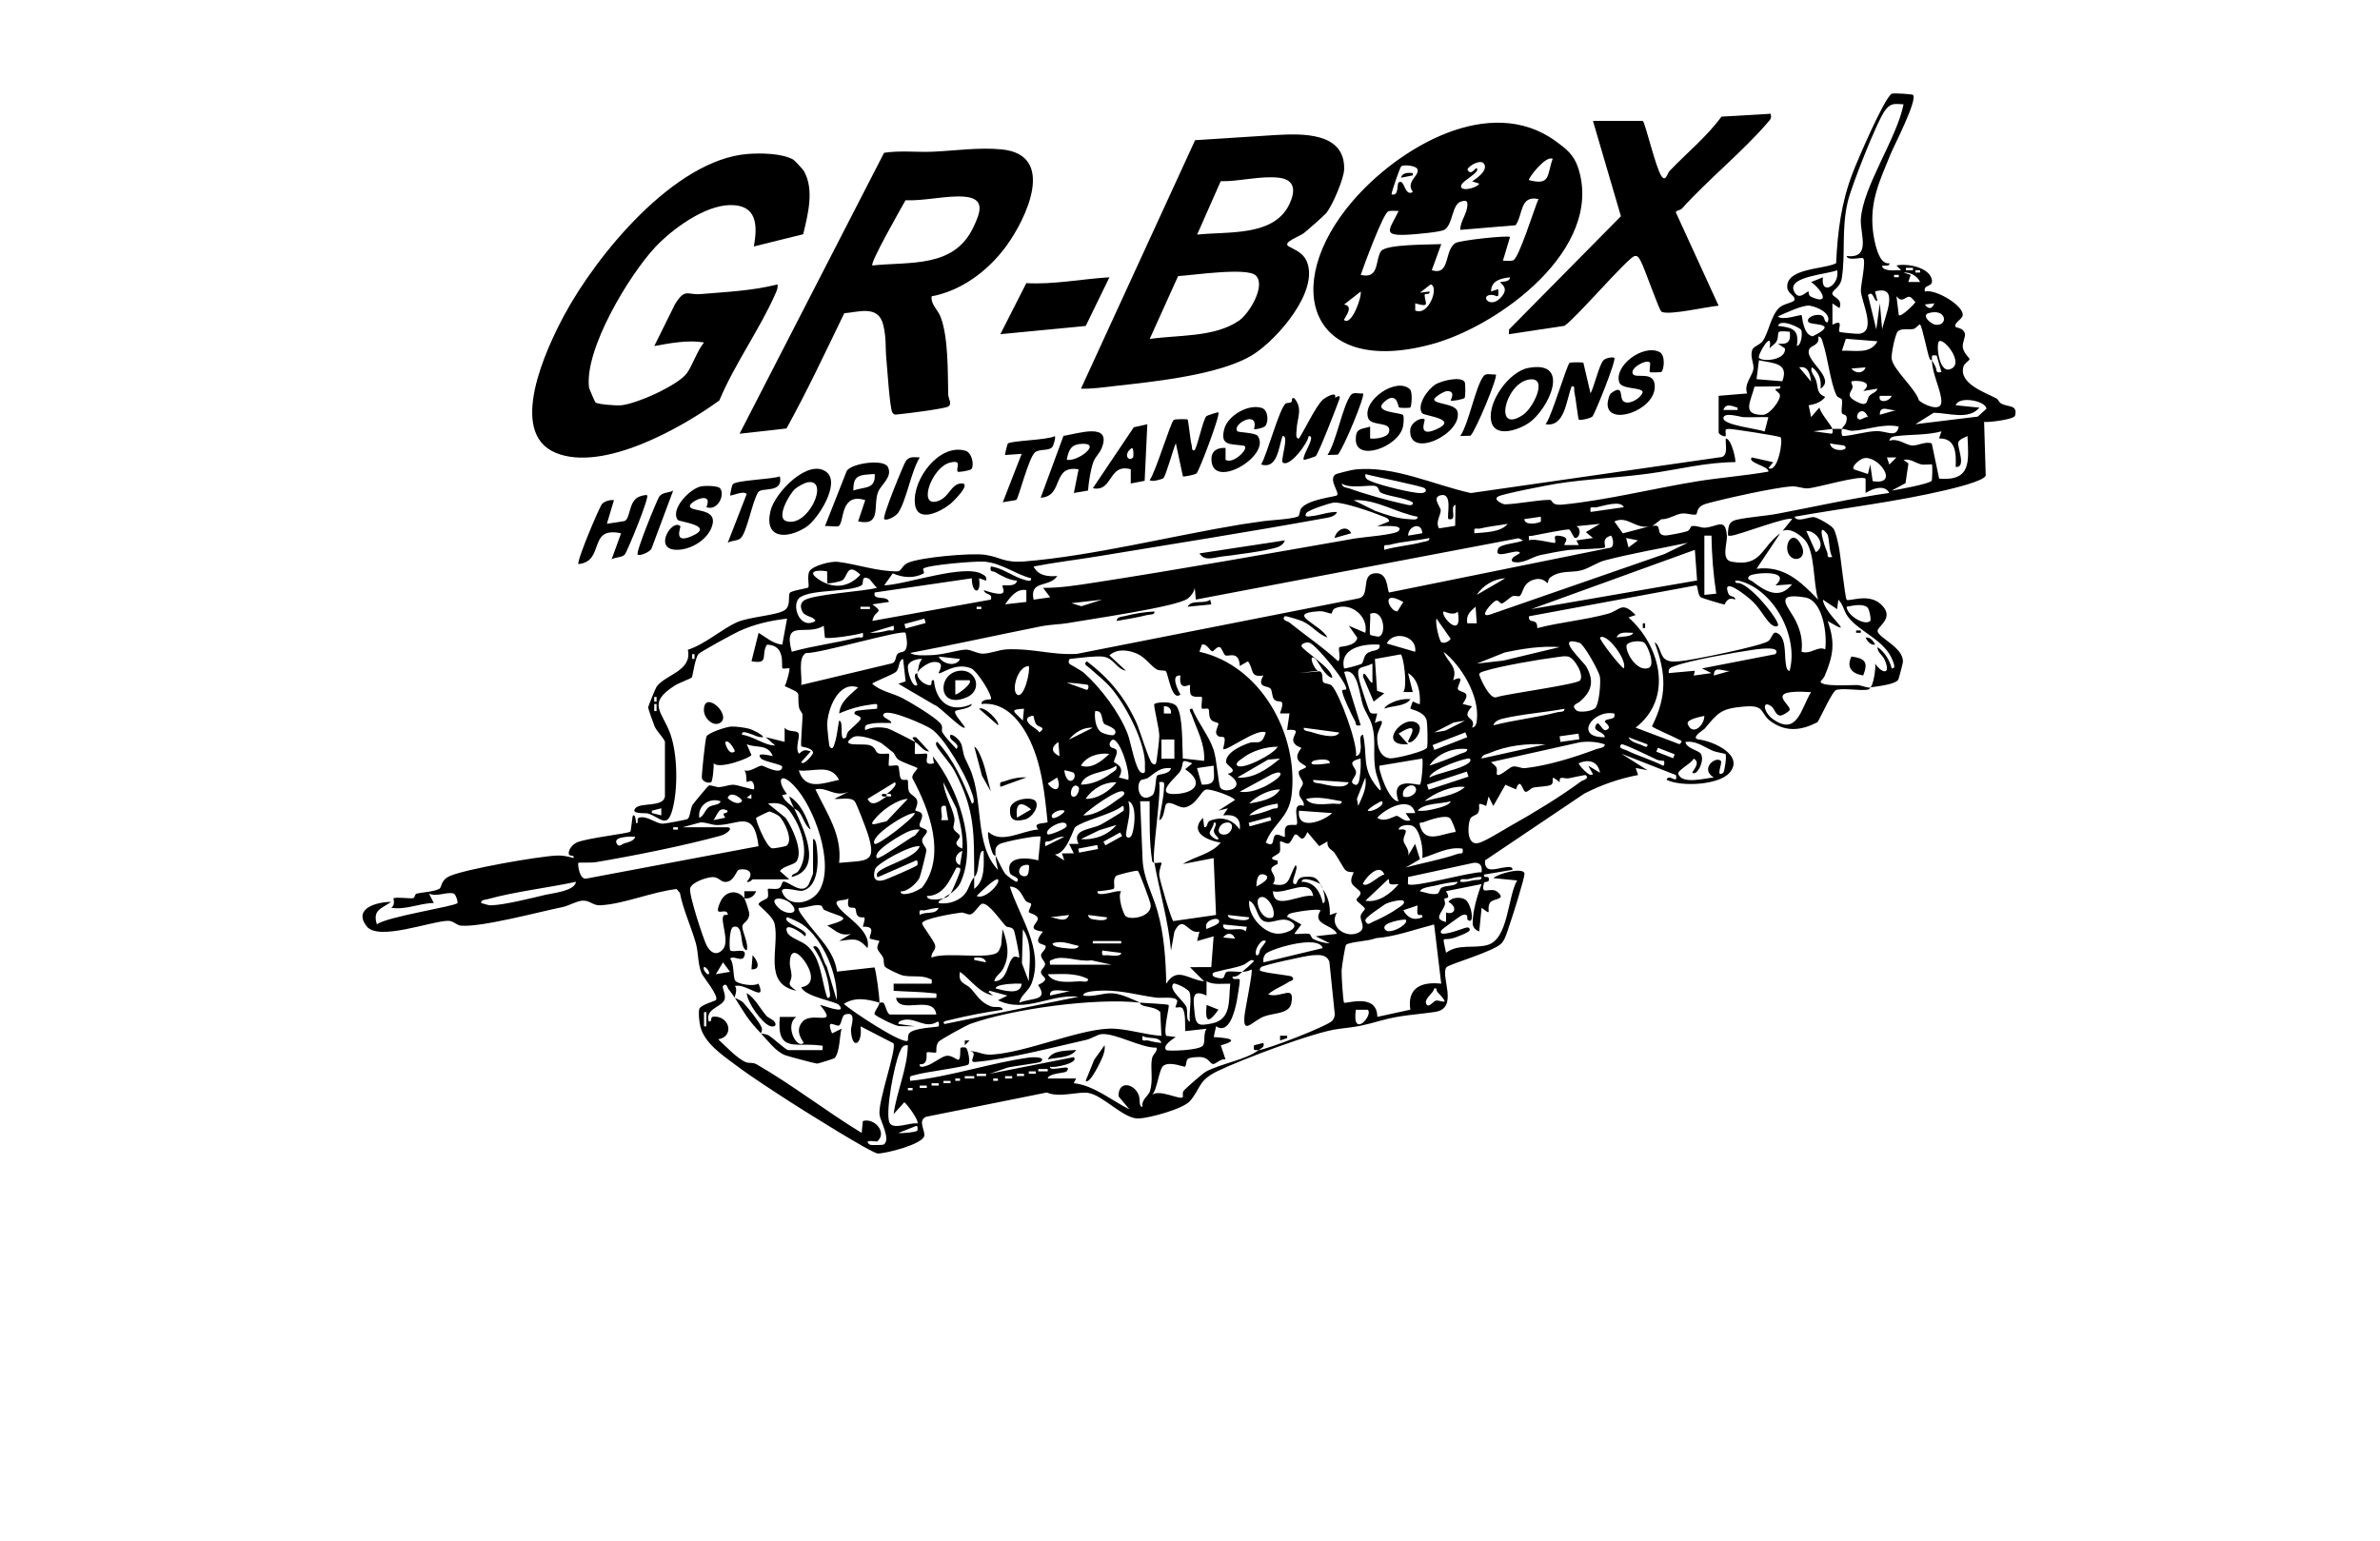 <?xml version="1.0" encoding="UTF-8"?><svg id="Livello_1" xmlns="http://www.w3.org/2000/svg" viewBox="0 0 1004 650"><path d="M789,290c-.09,.01-.06,.92-1.48,1.05-3.95,.36-9.13-.73-12.79,0-1.71,.34-6.55,11.42-8.02,13.66-6.44,3.31-12.64,4.31-19.04,.13-5.75-3.75-2.33-7.56-12.04-6.72s-10.79,2.53-16.62,9.42c-.25,.3-6.25,3.97-2.35,4.46,6.23,.78,19.34,6.7,12.92,14.08-4.51,5.17-20.45,6.01-26.56,2.92,1.11-2.89,4.88,2.41,3.99-1.97l-23-9.01,10.99,6.98-4.99-.98,1.01,2.99c-7.89,1.49-15.55,4.15-22.68,7.83l-41.88,28.18c-.36,5.78,4.74,3.37,8.07,2.99,1.05-.12,3.75-.69,3.48,.99l-11.99,2.02c-.36,1.86,1.74,.32,2,1.5,.52,2.32-1.71,.99-2.02,2.13-1.57,5.9,2.84,.95,5.97,3.89,3.5,3.29-2.23,2.31-3.48,4.46-1.68,2.9,1.5,5.95-3.47,2.01l-1.02,10c-1.38-.48-2.71-1.7-2.75-3.26-.12-4.9,1.94-12.1,3.76-16.73l-15.01,2.99c2.27,3.66-.32,2.65-.67,3.19-.26,.4,.55,1.6,.14,2.7-1.27,3.44-4.96,5.83,.53,7.11l.02-4.01c3.44,1.26,5.19-2.11,1.01-4.49,1.31-1.97,5.14-2.13,7-1.01,2.78,1.68,4.3,11.4,1,8.49-.26-.23,.77-2.93-2.34-1.82-.51,.18-8.41,5.87-8.67,6.34-1.89,3.44,7.71-.29,8.53-.49,.75-.18,3.62-1.7,3.44,.48-.07,.83-5.49,2.89-6.73,3.26-4.96,1.49-4.93-1.93-3.24,6.24,5.18-3.86,11.47-1.73,17.27-3.22,9.13-2.34,8.59-20.26,12.71-27.29l-9.98-.98c1.55-1.81,12.83-4.86,13.07-1.88,.13,1.68-5.02,18.01-6.05,20.9-.87,2.43-1.9,6.62-3.57,8.43-3.26,3.56-22.41,8.88-23.32,10.18-2.6,3.7,5.39,17.28-4.69,18.8-7.8,1.18-14.37,1.32-22.46,3.54-8.5,2.33-9.08,2.54-18.35,3.65-10.08,1.2-41.18,13-51.13,17.85-8.12,3.96-6.86,7.07-11.48,12.53-2.84,3.36-17.09,7.22-21.67,7.42-6.26,.28-14.73-9.56-21.1-10.76-4.29-.81-12.25,2.17-17.69-.21l-50.86,10.23c-3.79,1.53-.3,5.87-.84,8.12-.85,3.55-16.15,7.4-19.57,7.39-2.43,0-32.2-18.69-36.82-21.68-7.5-4.87-16.15-10.4-23.23-15.71-5.53-4.14-13.12-9.18-14.82-16.23-.46-1.91-.89-5.59-.45-7.38,.4-1.61,6.78-3.41,7.02-3.73,1.38-1.78-5.33-9.6-6.08-11.39-1.6-3.84-1.27-8.67-2.39-12.61-2.02-7.13-5.3-13.93-6.74-21.26l-1.36-1.59c-10.14,1.09-22.2,6.31-32.1,6.84-3.43,.18-4.37-2.17-7.7-1.94-2.46,.17-5.69,2.16-8.41,2.72-10.06,2.06-34.12,8.55-42.77,7.82-1.95-.16-3.12-2.1-5.56-2.04-7.21,.15-29.38,8.68-34.26,2.28-5.81-7.61,4.44-10.23,10.35-10.28-3.9,2.88-7.99,3.29-5.99,9.51,4.05-3.26,32.96-7.59,33.99-9.01,.29-.4-.73-3.8-1.67-4.04-3.1-.77-7.04,1.57-10.33,.05l2,3.98c-6.2,.07-11.65,3.01-18,2,2.04-1.34,.81-3.87,1-3.98,1.22-.68,7.18,.24,8.35-.09,.72-.2,.56-1.65,1.39-1.87,2.57-.67,7.14-.75,9.56-2.03,1.26-.67,.36-3.71,4.71-5.52,7.02-2.92,36.4-8.07,44.53-8.52,2.76-.15,4.87,.31,7.46,1.01,.29-1.87-2.42,.02-2.03-2.5,.24-1.57,1.75-3.21,3.11-3.92,3.66-1.91,21.98-3.88,22.8-4.7,.4-.4,.71-5.58,1.14-6.87,1.7-.4,.75,4.82,1.98,2.99,.16-.23-.39-1.77,.64-2.04,3.46-.9,6.71,2.44,9.85,2.56,1.08,.04,10.12-1.65,10.57-1.97,1.09-.78,1.14-4.15,2.08-5.92,.26-.49,6.37-7.88,6.83-8.14,.83-.48,3.08,.73,4.53,.61,2.07-.17,4.02-1.02,5.91-1,1.66,.02,8.27,2.24,8.6,1.9s.2-2.85-1-3.44c-.59-.29-1.87,.49-1.93,.39-.42-.68,.08-3.62-1.07-4.94,2.68,.9,5.66-2.05,7.51-1.98,.46,.02,8.43,4.42,8.47,.47,.01-1-7.84-2.17-8.97-3.52-2.46-2.93,3.65-1.16,4.99-.99-2.22-5.24-6.73-3.23-10.99-4.99l1.97,4.51c-.1,1.13-13.67,6.31-15.97,3.49,.24,1.39-.38,7.57-1.02,8-.91,.61-3.47-.1-3.91-1.64-.24-.85,1.43-16.51,1.93-17.6,.75-1.63,8.39-4.12,10.47-4.22,1.89-.09,5.67,.43,7.56,.93,1.15,.3,5.37,2.24,5.96,3.52-2.2,.3-3.98-1.03-5.94-1.55-.99-.27-3.28-1.3-3.05,.55,4.85,.63,9.63,4.63,13.99,4.52l-3.99-3.5,7.99,1.99v-6c1.64,2.26,5.37,.74,5.92,2.62,.5,1.72-1.58,5.97,.09,8.38,2.07-1.67,2.41-1.78,4.99-.99l-3.99,4.49c.71,1.99,5.14-3.25,4.99-3.99-.43-2.13-4.75-2.37-4.95-2.58-.46-.49,.62-11.76,.47-13.44-.07-.81-1.26-1.81-1.45-3.01-1.11-7.06,2.02-5.3-6.06-9.02,.7-.82,2.37-7.29,2.01-7.46-.58-.27-2.53,.36-2.93-.05-.72-.75,1.66-9.83-6.56-9.96-2.73,4.35,1.26,8.37-6.52,7l3.01-12c3.25,1.98,5.94,4.54,9.98,5l2.01-10.99c-7.11,.83-13.68,2.3-20.21,5.28-2.28,1.04-16.14,8.59-17.12,9.63-1.45,1.54-2.5,9.55-2.85,9.93-.4,.45-5.57,2.36-7.11,3.35-12.08,7.72-5.33,10.89-1.92,20.53,3.02,8.56,3.22,22.72,.96,31.51s-5.16,3.63-10.46,1.98c-1-.31-7.48,.4-5.28-2.2s11.66-.28,12.48-4.9v-23.25c-1.17-2.39-3.26-3.97-4.39-6.46-.41-.91-2.7-7.49-2.7-7.91,0-.47,3.12-8.13,3.58-8.77,3.84-5.28,15.05-6.55,13.18-15.59,7.27-2.28,14.32-8.8,20.84-11.65,5.13-2.24,16.64-2.84,19.97-5.03,2.74-1.81,1.38-6.07,2.19-7.31,.62-.95,7.49-1.94,7.75-2.25,.66-.77-.65-4.9,.58-6.93,1.41-2.33,9.03-4.27,11.92-3.92,8.09,.98,16.63,4.08,25.14,4.02,1.76-.01,1.83-2.44,4.44-3.6,5.34-2.37,26.48-4.21,32.43-3.4,6.67,.91,7.97,3.53,16.96,2.79,28.8-2.36,62.35-10.86,91.45-15.65,2.66-.44,5.04-.67,7.77-1.13,4.24-.7,12.35-.9,15.73-2.07,1.12-.39,.73-2.43,1.61-3.56,3.01-3.87,14.54-4.86,15.07-5.47,1.13-1.28-3.63-6.43-.76-8.76,.52-.42,7.14-2,8.36-2.13,16.26-1.74,33.19,6.49,48.84,9.94l105.89-15.21c2.74-.91,1.42-5.47,1.67-7.83,2.5,.2,4.43,9.56,3.99,9.99-12.33,.03-24.44,3.23-36.63,4.87-12.82,1.73-26.02,2.23-38.76,4.24-3.66,.58-22.74,4.28-24.62,5.38-2.26,1.33,1.47,3.05,2.73,3.33,5.76-.15,13.37-1.82,18.85-1.89,1.86-.02,.21,2.51,5.79,1.97,18.18-1.79,38.13-6.78,56.27-9.75,10.04-1.64,20.34-2.37,30.37-4.14,.32-2.28-9.26-3.81-6.99-5.99l8.99,2.01-1.99,2.49c4.01,2.24,6.37-12.31,5.05-13.04-.96-.53-19.67-3.47-21.57-3.48-2.33-.02-1.38,.73-1.49,3.02-.93,.42-3-.89-3-1.5v-15.5l12.01-.99c-1.51-4.2,2.48-7.49,2.68-10.63,.15-2.3-1.49-4.93-.54-7.71,.52-1.51,3.15-2.1,4.34-3.67,2.53-3.32,3.45-10.59,6.94-14.06,1.93-1.91,6.27-2.18,6.56-3.45,.39-1.68-2.78-2.62-3.03-5.02-.86-8.44,15.52-7.77,20.59-10.41,.65-13.49,2.14-25.43,6.96-38.04,2.02-5.29,13.22-31.41,16.47-33.46,.63-.4,8.69,.15,9,.47,2.05,2.07-7.99,21.41-9.46,25.01-4.54,11.18-8.85,19.8-7.43,32.37,.42,3.7,2.26,14.6,6.89,13.61,.44,1.98-3.47,.33-2.99,1.48,.93,2.22,5.99,1.43,7.99,1.5l-1.99-1.98c4.37-1,13.56,.7,14.87,5.65,1.01,3.83-3.64,2.01-2.87,5.33,4.41-1.25,16.98,6.2,15.9,10.31-.39,1.49-3.96,3.11-2.89,4.68,.14,.2,3.31,.39,3.86,2.7,.36,1.52-1.05,3.66-.88,5.73,.2,2.36,2.88,4.68,2.87,5.09-.02,.63-2.12,1.64-2.57,3.14-2.16,7.26,9.37,11,13.89,13.45,.87,.47,.97,1.56,2.07,2.18,2.83,1.58,7.05,.38,5.79,5.1-.43,1.6-11.11,2.9-13.05,2.63l.68,22.56c-.36,2.33-13.81,5.49-16.48,6.13-20.77,4.95-43.11,7.56-64.19,11.32,1.22,2.65,6.07-.11,8.28,.18,1.55,.2,7.24,3.41,8.17,4.85,1.06,1.65,1.83,5.62,2.27,7.73,.67,3.17,2.59,21.34,3.28,22.23,.8,1.03,9.2-3.01,14.51,1.98,6.21,5.83-1.88,9.36-1.45,11.38,.63,2.9,11.05,6.91,10.68,12.97-.03,.5-1.75,7.13-1.97,7.45-1.46,2.12-9.3,2.82-11.78,3.22,1.18-.55,2.49-8.22,2.01-10,3.23,4.49,6.74,4.6,4.06-1.57-.96-2.21-3.09-3.09-3.06-5.43,2.94,1.87,5.23,5.68,6,8.99,1.85,.23,.87-2.09,.53-3.03-3.29-9.08-14.2-12.2-19.08-18.92-1.74-2.39-1.87-5.04-3.96-7.04l-.5,4-5.99-3.99c.39,6.09,15.36,16.89,2,9,3.29,9.19,2.35,14.59-1.29,23.23-.4,.95-1.7,2.13-1.7,2.28,0,2.36,12.92,1.42,15.48,1.5,1.53,.05,4.61,1.42,5.5,1Zm14-245.99c-3.98-.23-5.43-.61-7.84,2.65-3.46,4.68-14.17,32.02-15.66,38.34-2.78,11.74-.9,22.06-2.55,32.45-.58,3.63-3.46,4.69-3.93,6.08-.66,1.92,4.65,2.09,2.97,6.48l-2.98-2v9c5.27-2.76,2.01,2.08,3,3,.3,.28,7.27,.93,8.27,.82,7.66-.86,.73-13.9,.72-18.32,0-2.22,2.2-12.3,1.01-13.51-.66-.67-6.6,1.32-7-.99,10.54,1.25,5.62-9.43,5.98-15.48,.8-13.7,15.23-34.2,18.02-48.52Zm4,69h-2.99v.98h2.99v-.98Zm-32,.99c-3.78,1.73-20.91,2.58-18.27,8.7,2.08,4.82,5.49-.16,6.24,.32,.11,.07-.32,1.61,1.24,2.3,8.21,3.61,4.15-3.33-.2-6.31l4.99-2.01c-1.09,8.14,7.27,3.4,6-3Zm35,0h-1.99v.98h1.99v-.98Zm0,4.98c-1.22-2.59-4.14-4.19-6.99-3.98l3.01,1-1.02,2.99h5Zm-9-2.99h-1.99v.98h1.99v-.98Zm-7.01,22.98c1.08-5.59,7.64-19.01-2.99-15.99l1,3.99c-1.78,.11-1.58-4.64-4.01-2.48l3.52,14.48,1.49-10.99,1,10.99Zm7.02-6c.95,1,6.98-5.05,6.98-5.5,0-.14-1.71-1.94-1.99-2.07-2.12-1.05-3.17,3.06-5.99-.43l1,8Zm14.99-4.99l-4,.49c1.55,2.19,3.08,1.94,4-.49Zm-45.01,7.99c1.82-3.9-4.72-6.58-7.58-7s-10.4,3.22-13.41,4.51c1.8,2.02,9.68-.91,9.99-.51,.37,.48,.49,8.06,4.64,8.94,11.79-5.81-.43-4.61-1.64-5.94-1.53-1.7,2.74-3.85,5.39-2.9,1.73,.62,.9,3.08,2.6,2.9Zm42.63-3.87c-3.25,.91,.89,4.69,2.92,4.92,5.43,.6,4.72-7.07-2.92-4.92Zm-53.82,7.07c-.5-.86-8.59-4.97-9.8-1.69,6.16,.79,9.06,1.39,8,8.49,2.03-.27,2.44-5.69,1.79-6.81Zm55.2,12.81c.32,.69,.98,1.6,1.55,2.95,.66,1.57-.17,2.53,2.45,2.05l-2.01-6.99c-2.42-.26-1.99-.04-1.99,2-.03-.05-.66,.11-1-.67-.9-2.11-3.1-13.6-4.01-14.33-.45-.36-1.67,1.55-2.7,1.79-2.23,.5-5.39-.48-6.81,1.19-1.02,1.21-2.77,9.6-2.48,11.45,.73,4.65,9.95,12.41,11.53,17.54,1.91,1.76,9.31,5.13,9.43,.62s-3.96-11.87-3.96-17.59Zm-60-12c-7.04-.75-3.9,.53-5.52,3.95-.55,1.16-2.14,2.01-2.98,3.05,1.53-8.75-5.32,3.08-4.5,4,1.68,1.87,11.56,.94,10.99-3.97l-2.99-2.01c4.2,.41,5.55-.78,5-5.01Zm22,41c.22-.73,1.44-1.65,1.76-2.73,1.2-4.03-1.55-2.99-1.76-3.93-.39-1.76,.35-3.87-.01-5.67-.15-.76-1.7-.65-2.29-1.9-2.62-5.49-3.62-15.96-5.76-22.22-.37-1.09-.44-2.4-1.94-2.55,.83,3.53-2.7,3.73-3.56,5-3.2,4.7,11.59,12.45,4.56,17,.4-3.72-.58-6.68-3.51-9-1.28,1.19,.98,3.69,1.57,5.43,1.12,3.3,.07,5.49,3.92,7.06-1.67,2.21-4.34,3.16-6.99,3.51l1.02,4.99,3.49-4c.63,2.6,5.05,7.44,5.5,9l-8,.99,7.48,1.02c.84,.06,.67-1.47,.51-2.01,1.33,0,2.67,.01,4,0-.18,.63-.3,3.06,.51,3.01,4.09-.22,9.78-1.97,13.97-2.09,4.6-.13,8.58,3.17,9.51-1.92-6.64-1.43-13.57,1.54-19.53,1.79-1.36,.06-2.95-.82-4.47-.8Zm15-36.99l-13.33-1.06-1.66,5.05c5.36-.24,12.02,1.65,15-3.99Zm26.01,0c-1.38,1.03-.16,13.05,4.33,11.87,6.97-1.83-2.23-13.45-4.33-11.87Zm-66.14,16.87c3-7.97-4.16-7.55-9.86-8.88l-1.01,8,10.86,.88Zm12.12,.13c-.32-2.85-1.16-6.84-4.99-5.99l4.99,5.99Zm23.01-5.99l-5.99,.49c1.65,2.21,5.02,2.26,5.99-.49Zm-1,9.98c5.38-4.55-4.51-4.63-5-3.99-.26,.34,.66,1.71,.5,2.46-.41,1.98-3.03,3.29,.95,5.59,5.99,3.45,4.81-.38,6.1-1.95,1.07-1.31,3.01-1.47,3.45-3.1l-6,.98Zm-35-1.98l-10.87,.12c-1.53,6.21-5.62,11.91,3.42,11.93,3.05,0,7.71-6.36,7.29-8.39-.2-.99-1.57-1.6-1.83-2.17-.46-.98,2.52,.25,1.99-1.48Zm47,4h-4.99c-1,3.26,4.03,2.64,4.99,0Zm10,11.98l26.29-3.2,3.66-3.29c0-3.28-11.51-5.68-12.95-1.51l10,1.02c-4.45,5.37-13.07,2.19-19.26,2.15l-7.73,4.83Zm-75.01-6.98c-2.38-.66-4.92-2.1-5.99,.98h5.99s0-.98,0-.98Zm67,1c-2.73,.57-7.06-2.59-6.99,1.99l6.99-1.99Zm-12,2.98c-2.42-5.93-6.57,.42-3.48,1.02,.85,.16,2.3-1.3,3.48-1.02Zm-42,.02c-3.48-.09-7,.13-10.49,0-1.35-.05-8.54-2.39-8.49,.5s14.62,4.44,17.41,5.55l1.56-6.04Zm73,6c-5.95,1.63-12.53,1.24-18.54,1.95-1.5,.18-3.08,.2-3.46,2.03,3.58-1.31,7.02,1.81,9.55,1.98s5.6-1.86,8.37-.88l3.12,14.87c13.65,1.11,12.45-7.28,11.95-17.96-1.19,.57-3.53,1.38-3.9,2.65-.52,1.81,3.61,10.88-1.09,10.35,.26-5.67,.11-12.18-7.01-12l1.01-2.99Zm-40.99,6c-.24-.18-4.9-.53-6.01-1,.34,4.13,8.92,3.22,6.01,1Zm12,15c11.82,1.94,2.1-11.49-4.05-9.58-1.33,.41-4.99,3.17-3.96,4.57l5.99,2.01,.99-3.99,1.02,7Zm10-9.99h-4s1.01,2.99,1.01,2.99l2.99-2.99Zm15.01,2.99c-.24-.22-3.24,.2-4.44-.05-2.57-.54-4.61-2.56-7.56-1.94l2.05,1.55-1.22,8.29-5.84,3.14c2.59-.38,15.97-2.85,16.86-4.13,.28-.41,.4-6.63,.14-6.87Zm-214,10.01c-1.02-.96-21.75-5.01-25-6-.38,2.03,.91,2.4,2.42,3.07,3.57,1.59,17.34,5.08,21.06,4.96,1.55-.05,2.75-.87,1.52-2.02Zm186-4.01c-1.83-1.86-20.8,3.95-24.55,4.05-2.27,.06-4.07-.97-6.65-.83-6.74,.36-28.72,5.25-35.85,7.24-4.91,1.37-3.62,4.47-4.54,4.63-1.79,.31-3.89-.75-6.2-.39-2.53,.39-5.48,2.49-8.43,2.39l-3.78,2.9c4.74-1.32,.9,3.69,5.42,3.93,1.09,.06,7.96-1.29,9.22-1.75,1.46-.54,1.38-2.06,2.05-2.19,1.97-.37,3.88,.8,5.65,.66,5.17-.43,8.47-4.38,9.12,3.21,.29,3.31-2.64,10.29,2.03,11.14,12.62,2.32,12.25-5.94,20.49-12l-9.99,14.99c11.64-1.51,18.65,5.46,25.99,13.01-2.22-6.82-1.14-20.75-5.96-25.53-2.2-2.19-5.9-4.82-9.03-3.47l4-4.98c-1.62-1.32-21.89,6.52-25.53,6.98-1.67,.21-1.58,.1-1.5-1.5,.16-3.01,.66-4.56,3.73-5.23,5.4-1.18,11.85-1.5,17.48-2.57,15.58-2.95,31.19-6.52,46.81-8.7-2.05-3.83-7.17-1.75-9.99,0v-6Zm-204.72,5.7c-.62-.44-.71-2.19-1.92-2.59-2.38-.78-10.7,1.33-14.37-1.1,.31,1.89,2.11,1.63,3.38,2.11,6.44,2.39,16.59,5.18,23.35,6.65,1.01,.22,3.51,1.01,3.26-.76-3.16-2.12-11.36-2.68-13.7-4.32Zm28.72,11.3c-.86-1.13,2.14-11.58-3.5-9.99-3.51,.99,.26,4.96,.26,6.28,0,2.2-2.36,4.96-.71,7.64l6.8-1.07,.13-8.86c-2.77,.67,1.24,7.04-2.99,5.99Zm-13.01-.98c-9.14-1.7-17.42-7.47-26.99-7l9.01,4.47c4.71,1.69,9.39,3.36,14.45,3.56,1.1,.04,3.79,.63,3.53-1.03Zm-12,1.98c-.11-1.33-1.42-1.63-2.44-2.05-4.15-1.73-17.12-6.29-20.96-5.88-1.8,.2-10.91,3.19-11.59,4.45-1.06,1.96,1.34,1.33,2.24,1.24,3.44-.32,7.19-1.86,10.75-1.75-.7,2.09-3.91,2.39-5.76,2.73-31.55,5.74-63.62,10.78-95.03,15.97-9.05,1.49-18.2,2.55-27.2,4.31,1.95,3.91,6.07,4.34,10,4-3.26,5.04-11.85,1.55-9.99,9.99l6.99-1-3-3.98c7.12,.06,14.29-1.08,21.34-2.17,36.83-5.71,73.61-12.25,110.32-18.68,3.27-.57,16.95-1.54,18.34-3.17,2.6-3.06-8.11-1.78-8.99-2l4.99-2Zm99-6c-1.3-3.03-8.62-.56-11.5,.04-1.72,.36-2.98-1.1-2.5,1.96l13.99-2Zm-35,5.99c.16-.23-.07-1.37,0-1.98l-6.99,1.01c.21,3.04,6.52,1.66,7,.98Zm46,2.02c-6.03,1.48-9.4-4.66-14.99-2l3.58,5.02,11.41-3.02Zm-60-1c-3.81,.7-7.8,1.05-11.57,1.97-1.7,.41-2.91-.99-2.43,2.02,4.32-.45,11.14-.34,14-3.99Zm38.99,0l-9.99,1c2.25,1.04,1.45,5.02-.5,4.97-.77-.02-1.66-3.01-2.5-3.54-.67-.42-13.16,2.17-15.49,2.59-1.64,.3-1.72-.64-1.5,1.96,1.95-1.05,10.71,1.48,10.99,1.01,.6-1.02-1.3-3.29,1.46-2.98,5.95,.67,1.87,3.34,2.54,3.97h6s-1.01-1.98-1.01-1.98l7-1.02-3-2.49,5.99-3.5Zm-75,3.98c-.22-5.02-5.92-3.1-5.99,1l5.99-1Zm166.01,8c4.66-2.61,.4-9.14-4.01-8.99l4.01,8.99Zm4.75-7.75c-4.52-5.8-1.23,4.96-.02,7.56,.65,1.41-.61,2.74,2.26,2.18-1.57-2.12-1.15-8.35-2.24-9.74Zm-184.75,24.75l92.71-18.79c3.02-.03,1.4-5.4,.78-5.2-4.2,1.33-1.91,4.25-2.5,4.99-.48,.61-13.32,.78-15.43,1.07-3.14,.44-8.76,1.48-11.85,2.15-3.6,.79-7.2,4.01-11.72,2.77-1.36-2.21,4.04-3.15,3-3.99-1.77-1.43-11.26,3.55-9-1.5,.92-2.05,8.26-2.23,10.49-3.5l-1.87-.9-136.14,25.88-.47-4.98c-.24,1.73-1.6,3.54-2.95,4.56-4.7,3.53-42.01,8.79-50.67,10.35-3.12,.56-6.88,.49-11.56,1.42-18.28,3.66-36.53,7.69-54.83,11.16,1.79,1.33,6.2,.99,8.5,.95,5.18-.07,11.66-2.25,14.95-2.34,2.11-.06,4.64,1.64,7.03,1.7,2.88,.07,6.95-1.63,10.03-1.8,11.01-.59,19.2,2.54,29.87,1.87l118.63-23.37c5.2-.96,1.04-9.68,6.51-10.56,6.34-1.03,5.47,7.1,6.49,8.04Zm132.98-24v25l5.02-.51c-1.25-8.02-1.89-16.32-2.02-24.49h-3Zm-116.01,1.01c-5.45,1.19-11.29,1.39-16.68,2.85-1.71,.47-2.79-.72-2.31,2.13,5.26-1.54,10.93-1.84,16.2-3.3,1.03-.28,3.03-.25,2.79-1.69Zm88,1l-4.99-1.01,1,4,3.98-2.99Zm21,1c-11.47,2.4-23.74,4.5-35.03,7.45-3.07,.8-6.54,3.26-9.67,4.14-4.29,1.2-8.99-.18-13.23,3-1.1,.83-.97,2.32-1.08,2.4-.32,.25-1.74-2.25-5.01-1.63-5.85,1.11-5.14,5.79-6.92,7.13-.48,.36-2.03-.41-2.97,.05-1.35,.67-3.76,3.12-4.6,3.1-.7-.01-1.42-1.68-2.49-1.22-1.55,.66-7.78,7.65-2.27,5.83l73.52-25.51,9.74-4.74Zm3,2.99l-68.99,24.99,69.93-12.07-.93-12.92Zm-280,12.01c-6.83-1.81-12.1-6.22-19.48-7.02-3.4-.37-25.04,1.43-26.01,3-.32,.52,.78,1.66-.02,2.06-4.19,2.11-8.73,1.68-12.85-.14l-3.62,5.08c9.32-.36,33.72-9.14,41.28-4.78,1.29,.74,2.06,1.06,1.71,2.78l-2.98-1c1.12,7.37-3.14,6.47-3.03,.01l-40.98,5.99c-.98,3.75,5.43,.94,6,3.99l-6.99,1.02c5.45,3.94,.94,2.01,0,6.99l50-9c.86-2.9-2.42-1.73-3.01-3.98,12.16,4.09,7.28-1.19,7.99-2.01,.28-.32,5.68,.88,6-1.99-3.14-.2-6.38-1.96-9.02-3.53-1.29-.76-2.52,.18-1.97-2.48,5.08,.69,9.12,4.21,13.93,5.56,.97,.27,3.3,1.27,3.05-.55Zm-86.06-2.94c-3.74-.69-9.32-.28-3.15,3.65s12.32,3.01,17.2-2.22c-5.77-5.55-5.29,.9-7.62,2.35-.84,.52-5.94,1.63-6.35,1.16l-.07-4.93Zm400.07,5.92c7.46-6.84-9.61-5.38-11-3.98-1.51,1.52,.6,1.76,1.26,2.28,5.47,4.28,11.56,7.9,16.73,1.21l-6.99,.5Zm-382.24-2.71c-3.93-1.95-1.99,2.02-3.4,2.77-5.42,2.88-20.4,1.53-25.7,4.88-4.28,2.71-.41,14.2,6.33,10.07-.71-2.07-4.36-1.64-5.51-3.98-.79-1.6-.97-3.29,.51-4.52,3.37-2.8,25.36-3.88,31-5.5-.74-.51-3.02-3.6-3.24-3.71Zm268.23-.27c-4.68,.15-9.49,3.05-11.99,6.98l11.99-6.98Zm119.99,38.98c3.83-14.24-6.38-33.72-20.71-37.78-.77-.22-3.37-.64-1.76,.79,4.96-1.09,18.95,16.69,17.49,17.99-1.13,1-2.94-.53-3.87-1.62-2.71-3.18-4.02-6.2-7.61-9.39-1.69-1.51-12.38-10.14-9.42-2.58,.68,1.73,3.06,.9,2.89,2.6-3.48-1.53-4.24,2.06-4.53,2.07-.51,0-9.38-2.7-9.81-2.97-1.79-1.11-1.14-5.15-2.19-5.11l-70.46,13.04c-.27,3.66,3.66,.23,3.51,5,9.62-2.53,20.39-3.45,29.9-6.1,5.09-1.42,5.71-5.49,11.6,.57l-3.01,1.01c13.61,12.09,19,34.2,3,46.49l18.51,7c1.95-1.53,.27-1.59-.8-2.23-1.56-.92-10.73-4.75-10.79-5.35,6.36-12.71,6.02-22.24,1.09-35.4,2.26,1.14,2.26,5.52,4.41,7.07,1.86,1.34,3.94,1.06,6.05,.92,4.77-.3,34.84-6.49,37.52-8.51,1.57-1.19,1.76-4.14,3.49-3.48,4.11,1.57,3.31,8.78,3.79,12.22,.14,.99,.3,3.99,1.71,3.77Zm-321.99-34c-4.21-.78-6.79,3.03-9,5.99l8.99-1v-4.99Zm159.01,5.02c-10.09-5.71-5.68,4.17-2.49,3.95l2.49-3.95Zm177.99,19.99c.86-6.34-.92-20.7-8.55-21.94-14.07-2.29-6.5,4.47-3.9,9.9,2.1,4.4,3,8.06,2.46,13.04,4.04,1.27,6.74-2.62,10-1Zm-305-21l-12.99,1.49,4.19,1.29,8.8-2.78Zm322.76,3.24c-2.12-1.72-6.29-.65-8.75-.24,.25,3.69,7.59,8.21,10,5.99,.42-.38-.33-5-1.25-5.75Zm-420.76-.24h-3.99v.98h3.99v-.98Zm47,0h-1.99v.98h1.99v-.98Zm162,10.99c1.41-7.03-6.28-13.22-12.79-10.32-1.27,.56-1.14,2.25-1.63,2.21-1.37-.11-2.79-1.12-5.07-.98-14.74,.91,.58,5.4,3.5,11.08-3.99-1.36-6.56-5.14-10.6-6.89-1.04-.45-7.12-2.37-7.39-2.1-1.63,1.62,1.32,2.15,1.87,2.6,6.83,5.53,14.16,10.43,20.63,16.4,1.38-1.04-.19-5.22,.55-5.94,.32-.31,6.98-.3,7.53-3.98l-3.59-5.06,6.99,2.99Zm47-3.99l-.49-7c-2.33,1.97-4.12,3.63-3.5,6.99h3.99Zm-8-4.99c-1.88,2.13-5.77-.23-5.98,0-1.59,1.74,8.19,12.44,5.98,0Zm-36.9,9.9c.12,.13,3.09,.75,3.44,.7,3.58-.52,2.33-12.09-3.53-9.61,.32,1.74-.54,8.23,.09,8.9Zm-188.1-6.9l-8.44,2.29,.5,1.86,8.44-2.29-.5-1.86Zm218.06,9.95c1.03,.69,3.22-.19,3.93-1.45l-5.97-8.51c-.68,1.69,1.14,9.35,2.04,9.95Zm-260.05-1.95l-.49-5c-7.4,4.65-17.31-3.24-13.49,10.99,9.03-2.58,18.46-3.64,27.55-5.98,1.65-.43,2.94,1.03,2.43-2.02-2.23,.91-15.15,2.84-16,2Zm29-5l-9.99,2.99c2.54,.14,5.12-.36,7.56-.97,1.67-.42,2.93,1.02,2.43-2.02Zm5,2.99c-1.56-1.47-36.46,8.88-41.97,8.53-3.62,1.88-1.49,9.91-2.01,13.48l38.34-9.15c1.73-.63,1.39-2.87,2.19-3.84,1.39-1.68,3.86,.41,4.08-4.66,.03-.7-.47-4.2-.63-4.35Zm307,.01c-2.45,.04-6.03-.83-7,1.98,1.68-.5,6.32-.13,7-1.98Zm-92,7.99c1.04-6.58-9.04-9.29-11.99-3.49l11.99,3.49Zm88,7c1.7-3.3-7.25-15.28-9.99-12.99-.63,.52,8.42,12.26,9.99,12.99Zm8.75-10.75c-1.54-1.3-7.41-.66-7.6,1.22-.3,3.03,4.39,11,9.21,9.41,3.2-1.05-.33-9.55-1.61-10.63Zm-125.91,19.61c1.31-1.74-12.54-18.9-15.5-19.7-1.37-.37-3.34,.47-3.31,1.35,.05,1.65,13.25,9.47,12.97,13.5-3-.49-6.16-7.3-7.01-7.99-3.44-2.79-.8,4.33,1.02,4.98l-7.99,1,8.54-.76c1.87,.2,1.02,3.66,1.64,4.58,.47,.69,2.64,.53,3.58,1.43,3.06,2.92,11.13,24.53,10.25,29.76,1.85-.39,1.83-1.97,2.03-3.46s-1.03-5.38,.95-5.53c1.9,8.08-.42,13.4,4.84,20.67s1.27-1.92,.64-4.64c-1.7-7.34,.34-13.24-1.75-20.25-.85-2.85-2.76-5.34-3.76-8.24-1.52-4.39-2.13-15.95-7.94-14.06l6.98,22.51c-2.67,.56-1.72-.68-2.48-1.97-1.08-1.83-5.96-12.02-5.28-12.84,.23-.28,1.41-.09,1.59-.33Zm97.34,8.98c1.12,.88,6.72,.34,7.92-1.24,1.53-2.02,2.25-10.37,1.84-13.03-.36-2.37-6.77-13.79-8.63-14.37-10.85-3.34,1.6,7.81,2.9,10.1,3.4,6.02,2.35,10.38-2.73,14.72-1.05,.9-4.18,1.54-1.3,3.81Zm-142.16-18.83c-.3-6.72-4.85-3.8-6.07-4.49-.87-.49-1.48-3.31-2.48-3.52-1.14-.23-2.37,1.77-2.98,1.79-1.06,.03-2.36-3.52-4.48-2.77l-1.01,2.98c25.93,5.78,41.91,34.96,38.89,60.4-1.17,9.83-7.88,12.06-10.9,20.1,4.04,2.4,2.51-1.86,3.96-3.08,1.13-.95,3.69,1.06,4.04,.59,.31-.4-.57-3.61,.95-4.58,1.14-.73,3.7-.16,4.02-.46,1.25-1.18-2.58-9.77,3.04-7.97,.43-1.94-1.62-3.07-1.87-4.71-.34-2.3,1.51-3.51,1.52-4.79s-2.03-3-1.75-4.87c.15-.97,3.07-1.29,3.07-2.12,0-1.05-6.83-2.05-1.92-7.95-8.85-3.25,3.05-8.37-6.07-7.56l1.01-6.99h-4.01c2.63-7.35-.62-3.77-2.5-5.98-.93-1.09-.71-3.35-1.41-4.39-1.05-1.56-6.22-.15-3.09-5.63-5.88,.93-3.95-2.66-6.5-5.99l-3.49,1.98Zm58.98-8.99c-6.66-.57-17.03,1.31-14.99,9.99,.26,.28,6.82-1.55,7.36-1.91,.91-.61,.77-2.83,2.06-4.15,2.07-2.1,6-.7,5.57-3.94Zm76,1c-7.86-.55-15.54,.65-23.2,2.28l-11.79,4.7,11.21-1.28,23.78-5.7Zm91,2.98c2.86-3.91-9.04-1.89-10.22-1.72-7.23,1.06-26.14,4.39-32.27,6.73-1.55,.59-2.88,.85-2.5,2.99l10.99-.99-.48,2.03,7.48-1.04-3.99-1.98,30.99-6.02Zm-257.18,7.19c-.57-.48-2.59-.08-3.76-.71-2.43-1.3-4.77-5.09-8.36-6.66s-8.32-2.31-11.68,.69l6.98,6.49c-4.23-.85-4.92-5.23-9.56-5.94-2.81-.43-10.59,.58-13.94,.95-.87,.09-.65,1.8-.49,1.99,.25,.29,5.07,2.78,6.46,4.05,7.12,6.47,14.83,16.69,18.29,25.71,1.35,3.52,3.26,15.27,5.75,16.25,2.06,.81,1.41-1.35,1.49-2.48,.68-9.46-7.89-25.69-14.04-32.98-2.78-3.3-6.15-5.82-9.3-8.7-.77-.7-2.93-1.57-1.18-2.82,9.4,7.04,16.16,15.3,20.99,26.01,1.22,2.7,5.26,15.9,6.53,16.98,1.55,1.32,1.8-.08,1.98-1.49,.35-2.85,1.01-7.35,1.08-9.99,.08-2.88-2.62-13.09-2.08-13.51,1.07-.82,7.82-1.36,9.45,1.06,2.7,4.01,2.26,16.77,2.55,21.94l9,.99c.45-7.14-3.02-12.99-5.2-19.3-.31-.91-1.84-2.85,.19-2.69,2.46,6.08,6.96,11.18,9.05,17.45,1.3,3.9,1.97,14.73,2.85,15.95,1.98,2.77,12.04-.31,3.11-5.92,5.04-1.4-.6-3.31-.72-4.98-.29-3.98,6.62-7.03,9.76-8.07s5.16,1.63,6.96-4.43c-3.61-2-16.77,8.23-17.99,6.99,1.93-7.8-.76-3.66-2.59-5.93-1.25-1.54,1.05-4.22,.52-4.94-.24-.33-2.26-.52-3.03-1.51-1.17-1.51-.57-3.98-1.08-4.49-.45-.45-2.37,.14-2.7-.18-.69-.69,.36-4.4-.15-4.91-.33-.33-3.59,.5-4.54-.96-.75-1.15-.22-3.86-.43-4.08-.28-.29-4.96,2.87-4-3.99-4.35-.53-1.13,6.19,0,8-3.75,3.17-5.14-8.94-6.18-9.81Zm129.19,23.82c1.8-.37,1.88-1.97,2.04-3.47,1.04-9.95-6.47-22.58-14.04-28.53,1.69,4.6,6.11,6.13,4,12,6.02-2.88,1.23,2.7,2.07,3.87,1.2,1.66,6.08,.49,1.93,6.12l4,1.02c-5.37,5.92,2.24,4.08,0,8.99Zm-328.02-29v-1.99h-.98v1.99h.98Zm297.93-1.92l-10.9,1.96,.91,13.43,3.06,1.04-4.5,3.5-4.48-10.52c.17-4.05,2.94,3.25,3.97,2.52v-8c-5.26,2.39-6.99,.44-5.53,7.05,.37,1.68,3.9,12.61,4.44,13.36,.7,.96,2.08,.59,3.11,.6l-1,3.99c5.92-2.83,1.28,2.17,1.03,5.61-.29,3.87,1.03,9.07,5.52,9.34,2.13,.13,15.09-2.97,15.48-4.62,.35-1.48,.2-10.11-.24-11.63-1.03-3.5-6.48-4.34-6.8-4.72-.1-.12,.89-2.88,1-2.99,.15-.14,2.63,1.39,2.99,1,.27-4.57-.62-10.49-4.98-13l1.99,7.99h-3.99c1.84-2.3,.15-15.06-1.08-15.92Zm-185.92,1.94l-9-1c1.38,3.03,7.35,4.66,9,1Zm251.75-.75c-6.98,.85-23.88,3.76-30.21,5.79-.75,.24-2.48,.61-2.52,1.45-.03,.64,4.38,11.16,7.46,9.59,4.65-1.43,33.82-5.33,35.09-7.02,1.81-2.43-2.43-9.59-5.09-10.09-1.58-.3-3.19,.1-4.74,.28Zm-269.75,6.74c-.35,2.28,3.2,5.33,5.49,5.05,1.01-.12-.19-2.5,1.5-2.05,.82,9.21,6.97,14.11,16,10-.31,2.11-6.55,2.41-6.99,3-.95,1.27,4.44,6.53,4,6.98-1.11,1.1-10.75-9.16-12.87-9.62l-15.13-8.87,3.06-1.04-1.08-9.45c-2.08,.59-1.31,3.78-3.01,5.47-1.1,1.09-10.19,4.5-9.97,5.02,3.34,3.13,8.64,3.91,12.87,6.13,3.73,1.95,13.05,7.59,15.7,10.39,1.63,1.73,.33,2.82,.97,3.91,1.36,2.35,4.07,5.04,5.96,7.08,1.73-1.86-2.03-3.36-2.5-4.51-1.42-3.46,4.1-.09,4.79,3.25,1.28,6.22,.95,3.99,3.39,9.58,5.91,13.52,1.68,31.89,11.81,42.68-.3-2.17-.95-3.68-.99-6,.93,1.78,2.95,6.14,3.97,7.53,.7,.95,4.67,3.83,5.02,3.47,1.79-1.81-2.54-2.33-2.92-3.61-2.21-7.45,7.5-6.64,11.93-5.39l1-10c-.84-.79-15.57,2.1-17.34,3.15-2.16,1.28-1.69,2.63-1.66,4.85-.03-.05-.67,.04-1.05-.63-.84-1.47-2.76-8.4-1.94-9.37,5.52,5.26,14.23-.62,20.99-1.01-2.27-2.82,1.19-2.39,3.95-3.03-1.25-12.22-2.5-25.18-8.24-36.16-4-7.65-10.31-14.75-19.71-13.8,.13-2.21,3.79-1.76,4-2,.96-1.1-5.62-11.91-8.39-13.05-6.58-2.71-12.81,2.79-13.61,2.05-.28-.25,3.5-5.12-2.33-4.69-2.1,.15-6.42,3.11-6.67,4.7,.55-2.11,.42-4,2-5.99-1.84-.2-5.32,.81-5.9,2.66-.63,2.02,1.82,10.07,3.9,8.32,.16-.14-1.23-2.44-1.02-4.2,.08-.66,1-.73,1.02-.79Zm42.01,8.99c2.95,2.26,5.79-10.15,4.98-11.99-4.68-.01-7.4,10.14-4.98,11.99Zm300.99-9.98c-2.73,.57-7.06-2.59-6.99,1.99l6.99-1.99Zm-270.99,6c-.35-.29-7.66-1.01-9-1l7.7,2.8c1.77,.98,1.56-1.6,1.3-1.81Zm-97.01,1.01c-8.21-2.94-12.85,9.02-13.03,15.54-.03,1.23,.75,9.07,1.04,9.45,1.36,1.75,1.74-.37,2.1-1.39,1.02-2.85,1.25-6.59,1.9-9.6,2.26,.18-.42,9.9,2.97,6.99,.12-.11,.24-1.69,.99-2.47,1.12-1.17,4.63-4.12,5.02-5.04,.82-1.9-4.18-1.57-1.99-3.48,.34-.3,7.63-.97,9.01-1.01,.02-1.69,.56-2.18-1.42-1.93-5.39,.68-9.64,1.77-14.58,3.93,.56-5.27,4.63-7.71,7.99-10.98Zm402,2c-20.49-1.37-8.45,5.12-9,7.47-.16,.67-2.89,2.31-3.68,2.38-2.35,.21-2.58-2.84-4.04-3.87-4.09-2.91-3.41,2.55,.75,5.47,10.2,7.16,11.73-4.52,15.96-11.45Zm-487.01,3.99v-1.99h-.98v1.99h.98Zm0,4v-2.99h-.98v2.99h.98Zm217,1c.32-1.89-1.17-3.32-2.99-2.99v2.99s2.99,0,2.99,0Zm-62-2c-6.44,.35-4.35,1.03-.49,5l.49-5Zm228,.02c-8.24,1.55-18.28,2.27-26.27,4.22-1.44,.35-3.32,1.18-3.73,2.76,8.87-2.27,18.13-3.24,26.99-5.51,1.14-.29,3.25,.06,3-1.47Zm-190,10.99c2.5-2.47-3.51-4.1-3.99-4.5-1.71-1.44-.28-5.94-4-5.49-.33,2.66,.11,6.94,2.28,8.69,1.1,.89,5.1,1.89,5.71,1.3Zm-59,60.01c-.14-18.1,.6-28.06-8.48-45.02-1.8-3.37-6.49-8.24-7.51-10.49-.2-.43-.25-1.64,.49-1.48,6.76,7.41,10.92,16.72,14.52,25.99,1.93-.19-.25-5.03-.56-5.95-2.13-6.36-11.1-21.89-16.5-25.5-2.67-1.78-17.64-8.49-19.95-6.54-1.91,1.61,3.4,2.7,2.99,3.99-2.76,.04-5.51-.23-8.26,.28-1.73,.32-3.3,.43-2.72,2.73,2.83-1.33,6.24-1.42,9.27-.77,1.16,.25,10.06,4.82,11.72,5.77-.05-.96-2.47-2.28,.49-1.99l5.51,5.98c-2.68-.03-3.73-2.69-6-3.99,.06,1.11-.2,4.8,0,5.01,.32,.34,4.76-.34,5.01-.01,.85,1.08-2.03,5.25,2.99,4l-.5-2.99c10.51,13.22,18.99,36.58,11.9,52.89-1.03,2.37-2.47,3.57-4.4,5.1,.5-.61,3.11-6.77,3.51-7.99,.45-1.36,1.57-3.36-1-3-2.88,5.23-5.27,11.87-12.51,12,.21,2.24,5.68,1.34,6.99,.99-.81,.71-2.23,.78-2,1.99,3.65,.51,7.48-.5,10.23-2.97,2.55-2.29,2.73-5.71,4.76-8.02,.01,1.66-.02,3.34,0,5,4.85-3.64,4-10.67,3.98-16-1.44-.23-1.4,1.76-1.68,2.79-.71,2.58-.46,6.89-2.31,8.2Zm270-68.99c-9.16-1.8-17.17,10.23-4,9.99-.06-2.26-4.69-2.41-3.99-4.48,1.33-3.9,2.64,2.08,4.48,1.48,3.07-1.01-.48-3.26-.47-3.49,.1-1.82,5.01-.33,3.98-3.49Zm-243.69,4.72c-1.02-1.27-1.17-3.6-1.32-3.73-.25-.21-4.99,.46-1.3,3.82,1.13,1.03,2.85,1.74,3.82,3.16,3.09-2.31-.3-2.15-1.19-3.26Zm281.69-3.72c-1.28,.29-7.81,1.45-6.99,3.48,2.09,5.17,7.02,.49,6.99-3.48Zm-101,2.01l-4.71,.77-8.28,4.21,4.71-.77,8.28-4.21Zm-157,3c-3.77-.43-7.74,2.05-10,4.98l10-4.98Zm104,2l-14.99-2c-.24,1.43,1.74,1.36,2.79,1.69,2.7,.84,10.74,3.48,12.21,.31Zm53.21-.07l-13.86,5.36,.79,2.05,13.86-5.36-.79-2.05Zm-241.54,8.38c-1.25-.92-4.29-3.49-4.74-3.76-2.41-1.44-9.8-4.15-12.26-2.46-5.81,3.97,3.71,2.57,6.65,3.12,3.23,.61,2.78,3.1,4.33,3.61,1.31,.43,4.08-.08,4.37,.15,.32,.27-.33,4.78-.01,5.01,.48,.35,3.19-.5,3.91,.09,.48,.4,.48,4.25,1.06,5.27,.66,1.17,2.53,.33,2.9,.72,.45,.49-.09,3.25,.65,4.91,.56,1.27,2.96,2.12,3.38,3.72,.47,1.75-.95,3.93-.77,4.18,.24,.34,2.43,.36,2.84,1.71,.43,1.42-1.21,3.45-1.04,4.76,.13,1.01,2.86,1.14,3.1,2.16,.27,1.17-1.97,2.45-2.01,3.97-.04,1.6,1.66,2.88,1.8,4.19,.06,.6-2.55,10.99-2.93,11.7-1.19,2.25-5.05,5.9-7.87,5.63-.29,1.69,2.48,1.12,3.43,.93,2.04-.41,3.79-1.4,5.53-2.48,10.37-13.32,3.18-32.73-4-46.03-.73-1.61,2.36-4.02,2.04-4.42-.27-.34-6.25-2.36-7.99-3.54-1.27-.86-1.5-2.52-2.34-3.14Zm289.26-7.84l-7.98,1.13,.34,2.38,7.98-1.13-.34-2.38Zm29.07,4.53l-7.99-3c.66,1.79,3.62,2.61,5.3,3.19,.9,.31,2.85,1.84,2.69-.19Zm-219,14.98c.83-3.22-3.3-16.87-6.49-16.98-.45-.02-2.16,1.64-1.01,3.02,.51,.62,2.39,.61,2.59,1.62,.34,1.73-1.11,3.52-1.13,4.75,0,.52,5.14,1.71,2.04,6.57l4,1.01Zm19.43-17.03h-5.45s.01,8.1,.01,8.1h5.45s-.01-8.1-.01-8.1Zm-185.43,5.03c.24-.19-2.44-5.33-4-3.98-.26,.23,1.43,6.1,4,3.98Zm136.99,2.01l-.49-6c-3.22,2.22-3.05,4.33,.49,6Zm230-4.99c-3.36-1.13-6.86-1.34-10.39-.9l-37.59,8.39c1.88,1.78,2.77,1.79,2.43,4.41-.42,3.27,5.24-2.14,6.53-2.48,1.87-.49,3.63,.82,5.48,.61,9.66-1.08,20.93-4.61,30.05-8.04,1.15-.43,3.63-.5,3.49-1.98Zm50.91,4.08c-.17-.2-3.89-.77-5.18-1.31-3.93-1.66-7.19-4.48-11.73-3.77,.55,2.82,5.58,3.46,6.52,4.97,1.84,2.94-1.7,9.52-3.52,8.01-.44-.36,3.92-4.22,.5-5.97-.7,1.89-7.03,5-6.49,6.47,1.67,4.6,11.3,1.75,14.99,1.5-5.99-3.61,.77-9.2,3-6.99,.79,.79-2.49,7.4,.99,4.99,.5-.35,1.58-7.14,.92-7.91Zm-75.91-4.08c-8.05-.45-16.33,.52-23.77,3.72-1.23,.53-2.95,.53-3.23,2.26l26.99-5.98Zm50.01,7c-.1-.11-2.02-.06-2.96-.5-1.7-.8-14.44-7.08-15.03-6.51-1.74,1.68,1.29,2.1,2,2.45,5.01,2.45,10.53,3.99,15.51,6.54,.85,.14,.56-1.9,.49-1.98Zm-163-6c-4.81-.08-10.94,1.79-14.72,4.77-.65,.51-3.54,2.13-2.27,3.22,2.25,1.93,15.51-4.92,17-7.99Zm80,1c-6.02-.75-12.64,1.89-15.99,6.98,4.23-1.4,8.59-3.01,12.65-4.84,1.12-.51,3.46-.73,3.34-2.14Zm80.4-.56l-.64,1.65,7.1,2.76,.64-1.65-7.1-2.76Zm-231.4,2.56c-4.49-.53-9.58,.92-12,4.98,4.43,1.6,8.84-1.9,12-4.98Zm72,2l-5.05,.44-12.95,7.54c6.61,.73,13.14-3.83,18-7.98Zm21,1.98c.1-2.68-6.71-1.22-7.01-.99-3.54,2.8,6.96,.83,7.01,.99Zm12.99-1.99c-6.32,1.41-2.24,3.26-1.94,5.56s-3.46,4.21-.54,5.43c1.86,.78,2.03-2.65,2.2-3.77,.36-2.42,.4-4.79,.28-7.22Zm26,0l-18,3.01c-.87,.88,3.91,15.32,8,14.99-3.86-11,8.36-6.53,9-6.99,.85-.62,1.48-10.49,1.01-11.01Zm20,0c-.73-.64-16.44,4.45-16.99,7.99,4.4-2.05,10.41-2.94,14.56-4.93,.89-.42,3.78-1.88,2.43-3.06Zm-117,2.01c-5.77-2.26-3.03-.25-5.12,3.36-1.41,2.43-11.81,10.22-1.53,9.56,8.68-.56,11.27-5.34,3.66-10.43l2.99-2.48Zm172,3.98c-.88-4.88-4.82-5.88-8.99-3.98-.25,.33,4.8,6.49,5.99,4.49l-1.99-3.5,4.99,2.99Zm-219,5c4.41,.07,9.35-2.1,12.73-4.76,1.2-.95,2.73-1.15,2.26-3.23-4.68,3.25-13.28,2.53-14.99,7.99Zm56-7.99l-7,1.02,2.01,6.99c6.39,.14,5.11-2.79,4.99-8.01Zm-158,5.99c-3.55-7.02-10.69-3.25-16.99-3.98,2.66,8.73,10.42,5.33,16.99,3.98Zm140-4.98c-4.66-.33-6.43,1.86-9.5,4.03-1.04,.73-2.95,.77-3.29,1.17-2.23,2.57-.36,9.97,4.85,6.35,1.7-1.18,1.32-7.49,2.12-8.37,.64-.71,5.48-.5,5.82-3.17Zm-41,2c-.12-.17-3.73-1.22-4-1,1.14,7.61,5.77,3.62,4,1Zm87,0c-.62-.54-3.46,.53-4.36,1.13l-12.63,6.86c3.84,.49,6.96-.6,10.37-2.12,.98-.44,8.27-4.43,6.62-5.87Zm78.83-.52l-16.82,5.53,.7,2.13,16.82-5.53-.7-2.13Zm50.17,1.52c-.27-.25-5.77,1.1-7.18,1.33-2.07,.34-4.14-1.47-3.83,1.65-5-4.16-1.71-.08-3.62,1.07-1.32,.79-5.61,.75-7.58,1.22-1.08,.26-2.24,1.95-3.26,1.73-1.2-.25-2.08-6.65-3.98-1.01l-4.45-1.95-5.11,8.95-2-3.99-1,3.99c-5.02-2.25-1.84,.31-3.49,3-.61,.99-2.82,1.1-3.35,2.65-1.08,3.13-1.37,11.5,3.87,9.91,3.13-.95,10.26-5.48,13.65-7.39,9.47-5.3,20.74-12.17,29.43-18.6,.55-.4,3.6-1.02,1.89-2.57Zm-347.99,109c.15,.11,2.23,.11,3.52,.94,1.67,1.07,7.14,6.06,7.98,6.06h14.5c.13-2.34,.34-1.77-1.48-2-9.88-1.26-17.99,3.29-16.52-12h7c-5.09,3.28-.05,13.68,3,10.99,.36-.32-4.23-4.63-.46-8.96,4.04-4.63,15.44,2.58,7.46-7.03,.36-.3,11.7,4.44,8,0-1.39-1.66-14.14-3.36-15.99-7.52,6.35-.95,4.2-7.3,1.26-11.26-2.58-3.49-5.77-5.33-6.05,.56-.1,2.28,.67,3.67,.71,5.6,.07,3.49-2.82,3.27,2.07,6.59-14.44-2.91-6.98-18.31-9.21-28.28-.72-3.21-6.77-7.61-6.77-8.21,0-1.05,3.49-2.22,3.78-2.72,.65-1.14-.11-3.4,.2-3.78,.21-.26,3.14,.28,4.38-.14,1.54-.52,1.36-2.93,2.18-2.94,2.37-.02,7.64,5.76,10.52,1.38,.23-.35,1.93-4.56,1.93-4.82v-14.5c1.41-.11,1.58,3.73,1.71,4.79,.61,5.31,.42,15.82-6.45,17.06-1.5,.27-9.46-2.41-8.25,.64,2.58,6.49,12.4,5.12,15.86-1.12,6.22-11.23-2.37-34.98-10.87-43.86-6.14-6.41-7.31-1.94-3,3.48l-2,.5c.97,2.72,3.49,3.86,5.01,5.52-.73-1.62-1.76-3.34-1.99-5,4.82,2.94,7.31,8.79,8.98,13.99-2.43-1.48-3.15-5.42-4.99-7.54-.65-.75-1.63-1.04-2-1.45,3.71,8.21,12.68,25.61-1,28.99-.06-1.55,1.87-1.12,2.88-2.6,4.41-6.4,1.94-15.82-1.69-22.08-2.89-4.98-4.89-7.17-11.19-6.3l7.44,6.05c2.76,4.04,7.44,13.92,4.63,18.28-1.03,1.6-5.76,1.99-7.05,4.16l3.98,3.5h-15.5c-.21,0-1.21,1.49-2.5,.99,3.4-3.56,.95-5.91-3.33-5.06-1.04,.21-2.12,5.61-6.1,5.11-1.65-.21-2.56-2.06-4.93-2.01s-8.72,2.08-9.49,4.68c-.69,2.37,5.29,20.61,6.8,23.84,1.39,2.98,4.02,5.03,6.81,2.2,3.42-3.47-1.21-12.56,.53-14.55,.44-.51,2,.19,1.71-.7-.97-3.01-6.45,2.48-3.06-5.12,2-4.47,7.11-5.37,10.06-1.39v-3s5,0,5,0c-.83,2.12-2.7,3.36-5,2.99,.4,.54,2.1,5.68,2.09,6.52-.02,3.14-2.58,3.65-2.88,5.09-.43,2.06,2.83,7.45,1.78,10.38-3.36-1.02-.76-10.98-5.48-9.99-2.09,.43-1.84,9.59-1.47,9.95,1.3,1.28,7.43-1.62,5.95,2.53-.95,2.68-4.68-.64-5.97,.99,1.76,1.94,1.11,7.86,2.18,9.31s7.8,2.56,9.78,1.2c3.65,8.58-5.07-.28-9.98,1.02,1.38,1.45-.21,4.44,0,4.99-.61-.96-1.97-2.79-2.71-3.72-.47-.59-.79-2.87-2.28-1.27-.62,.66,1.55,3.92,.54,5.96-1.53,3.1-8.14,3.62-6.54,9.03,1.88,.11,0-2.12,2.44-2.09,6.51,.09,8.28,8.44,1.55,9.59,3.06,2.82,7.77,7.92,11.45,9.58,1.58,.71,2.98-.04,4.85,1.04,14.95,8.61,29.39,19.87,44.2,28.88l.5-5c4.81-1.53,10.54,4.89,6.02,8.62-.15,.12-6.37-1.13-3.02,1.38,.23,.18,5.37,.2,5.85-.13,3.01-2.1-1.42-9.86-1.8-12.43-.84-5.63,7.44-28.02,5.83-30.28l-13.87-7.15c1.04,7.54-3.67,10.53-4.02,1.5-.06-1.61,2.69-8.08-2.46-6.48-1.47,.46-1.42,3.74-2.46,4.57-1.23,.98-6.01-3.65-3.05,3.41l3.99-1.99c-.88,3.35-.69,9.73-2.89,12.37-.25,.3-7.01,2.37-7.4,2.37-.69,.01-12.21-3.07-13.43-3.53-4.04-1.52-7.43-6.24-10.27-9.23Zm124.99-108l-3.97,2.5c3.08,4.18,6.06,2.67,3.97-2.5Zm127,11.99c1.69-3.89,3.77-7.5,3-11.99l-3.54,8.95,.54,3.04Zm-3.99-9.98l-15-1c-.26,1.44,1.89,1.29,2.97,1.51,3,.61,10.62,2.76,12.03-.51Zm-195,4.99c.75-.54,5.1-3.88,3.5-5l-11.5,7.01c1.96,4.06,5.74,.36,8-1.01,.51-.31,2.03,.56,2.01-.5,.07-.8-1.55-.63-2.01-.5Zm31.99,23c.49-5.8-1.11-11.43-2.49-17l-5.5-10.99c.31,4.96,3.77,10.38,4.61,14.98,.33,1.79-.56,3.41-.37,4.39,.28,1.41,2.5,2.22,2.69,3.25,.29,1.53-4.05,3.17,1.05,5.37Zm65.01-27.99c-5.13-.2-10.23,2.73-13,6.98,4.83,.18,10.11-3.2,13-6.98Zm16,33.99c-.01-.06-.83-.13-.93-.8-1.29-8.23-1.03-16.89-1.07-25.2h-3.99s1.01,24.49,1.01,24.49c.3,7.94,4.19,14.48,6.25,21.75,2.83,9.99,3.54,20.39,3.75,30.76,4.59-7.45,9.22-1.72,15.99-1.01l-6-5.98,8.99-.02,1-12.99-6.98,2,.99-3.99c-4.94,1.36-6.63-7.71-10.55-.06l-1.44,8.04c-1.14-12.57-4.8-24.64-7.01-37,.43,.29,2.42-.32,3.01,0,.24,.13-1.15,2.93-.95,5.35,.17,2.04,5.08,18.65,5.91,19.23l18.03-2.59-1-23.99-12.99,2.5c5.2-3.37,11.78-4.05,15.99-9.01-5.74-.96-13.53-4.4-7.49-10.49l.51,3.99c1.71,.16,.78-2.18,2.63-2.85,5.06-1.83,9.39-.45,12.35,3.85,.62-5.1-2.34-6.59-6.99-6.01l1.99-2.99-3.99,.99,6.99-4.49c-.7-1.44-10.38-4.92-12.29-4.38-2.16,.61-3.76,6.26-8.7,7.46-2.48,.6-5.99-2.86-7.91-1.5-.97,.69-.82,6.43-3.08,6.9,.64-4.2,1.85-9.29,2.03-13.47,.1-2.17,.45-2.93-2.04-2.52,1.04,4.47-3.42,33.05-2,34Zm110-32c-1.52-2.07-6.15,.75-4.99,3.99,2.55,1.1,6.7-1.66,4.99-3.99Zm21,0c-5.01-.82-13.26,2.57-17,5.98,5.32-1.53,12.94-2.3,17-5.98Zm-260,2c-6.03,2.5-8.92-2.18-13.99-1,4.75,10,11.37,19.23,10,31,11.56-1.14,16.25,.48,12.01-12.52-.66-2.02-4.7-12.71-5.48-13.51-1.82-1.88-6.01-.68-8.53-.98l5.99-2.98Zm97-2c-2.87-2.87-4.74,5.21-1.51,3.99,1.3-.49,2.11-3.38,1.51-3.99Zm85,1c-4.38,.02-9.98,2.7-13,5.98,4.42-.8,10.6-1.83,13-5.98Zm-66,1c-2.05-1.76-14.99,7.74-17,9.99,5.21,.05,10.56-3.8,14.67-6.82,.62-.46,3.68-2.01,2.32-3.17Zm-161,3.98c.6-.72-4.59-4.82-5.99-1.48-.17,.4,4.21,3.79,5.99,1.48Zm4-.99v-1.99s-1.99,1.5-1.99,1.5l1.99,.49Zm249,1.02c-5.13-.87-9.8-2.19-14.99-1,1.73,3.14,8.24,2.13,11.51,1.99,1.21-.05,3.72,.76,3.48-.99Zm-262,0c-4.68-1.71-9.75,1.79-8.98,6.99,1.99-.75,2.28-3.25,4-4.49s4.56-.75,4.99-2.5Zm79-1.01c-4.38,.2-10.16,4.37-13.02,7.47-4.74,5.13-.29,2.81,4.03,2.01l8.99-9.49Zm93.99,15.99c1.44-1.21,3.23-13.72-.98-15,1.36,4.68-.38,9.02-.94,13.59-.23,1.85,1.05,2.13,1.92,1.41Zm100.02-11.01c1.4,.87,7.6-2.25,5.99-3.99-.25-.26-5.82,2.95-5.99,3.99Zm34.99-3.98c-4.21,1.24-10.96,.61-13.99,3.98,2.95,.33,5.62-.33,8.44-1.05,1.41-.36,5.14-1.32,5.55-2.93Zm-73,1c-3.83,.52-9.3,2-11.99,4.99,3.2-.32,6.83-1.55,9.8-2.74,1.52-.61,2.71,.59,2.19-2.25Zm58,3.99c-1.85-7.62-12.62-1.9-15.99,1.99,3.18,2.28,7.38-.96,8.3-.82,1.13,.17,3.29,2.87,5.69,1.83l-2-2.98h4Zm-198-3.01c-3.71-.83-.69,4.04-2,6h3s-1-6-1-6Zm75,1.99c.1-.12,.36-2.11-.48-1.97-4.3,3.52-16.28,6.01-19.87,8.9-.94,.75-3.53,11.24-8.63,11.59l3.99,2.5-1-2.98,5-.02-2-3.98,4-.02c-3.07-6.21,5.02-5.91,9.38-8.12,1.24-.63,9.25-5.46,9.62-5.89Zm-195,2.01v-3s-3.99,1.01-3.99,1.01v.98s3.99,1.01,3.99,1.01Zm28-1.98c-3.75-1.92-4.05,1.22-5.99,3.98l4.97-1.04c-2.06-3.04,.73-.93,1.02-2.94Zm21.71,2.3c-.59-.55-3.58-2-4.2-1.96-.31,.02-5.32,2.42-5.5,2.67-.44,.58,4.17,12.25,6.68,12.84,.71,.17,5.63-.74,6.1-1.07,3.1-2.22-.94-10.5-3.07-12.48Zm120.3-2.3c-1.86-.98-6.6,1.39-4.99,2.99,.84,.84,5.72-2.4,4.99-2.99Zm113,1l-14-1c-1.05,8.62,10.2,4.62,14,1Zm-176,0c-3.14-.54-19.63,10.07-16.99,12.99,.94,1.04,16.22-10.49,16.99-12.99Zm225.75,2.22c-1.78-1.8-9.16,.81-11.36,1.68-.9,.36-1.89-.49-1.33,1.52,2.16,7.78,9.49,3.13,14.94,2.56,.38-.41-1.67-5.16-2.26-5.76Zm-75.86-.61l-9.12,2.51,.41,1.48,9.12-2.51-.41-1.48Zm-247.89,4.37h18.5c3.39,0,.22,2.81-2.45,3.55-15.48,4.25-36.85,8.52-52.8,11.2-1.75,.29-6.95,.06-7.25,.26-.36,.23,.37,7.49,3.51,6.62l72.5-13.64c-1.96-16-8.48-8.84-17.51-8.92-2.39-.02-4.55-1.19-6.95-1.12l-7.55,2.04Zm154.01,3c.54,.52,7.94-2.41,7.98-3.5,.15-4.01-10.2,1.36-7.98,3.5Zm71.99,2c.41-.4-1.9-1.89-1.94-3.43-.04-1.2,2.05-3.72-.04-3.56,.2,1.47-1.8,3.52-1.72,4.51s2.9,3.26,3.71,2.48Zm2.67-6.84c-2.3,.62-3.78,4.16-1.15,4.84,4.26,1.11,6.36-6.25,1.15-4.84Zm-45.67,.85l-7.25,2.24-7.74,3.74c5.54,.51,11.44-1.63,14.99-5.98Zm129.01,13.99c.5-3.45-.75-11.84-4.01-13.53-1.48-.77-5.59-.57-5.99,1.53,5.39-.66,1.96,1.89,2.08,4.56,.07,1.67,2.78,3.9,1.92,6.45l2.98-4.99,2.04,6.45-6.03,3.54c6.95-1.97,15.07-3.35,21.8-5.74,1.61-.57,2.67,.53,2.19-2.25-6.15-.93-11.36,2.32-16.99,3.99Zm-314.01-12.99h-1.99v.98h1.99v-.98Zm102,1c-1.75-.26-3.12,.18-4.73,.77-1.96,.72-15.89,8.49-13.26,11.22,.77,.81,13.94-8.67,16-9.52l1.99-2.47Zm170,24.99c2.37,3.42,3.13,6.76,3.01,11l2.99-1c-3.6,5.95,3.76,11.05,9.01,8.49,3.6-1.75,.78-4.75,.99-6.97,.13-1.41,1.77-2.51,1.79-3.04,.03-.97-3.59-3-3.55-3.96,.03-.62,1.91-1.7,1.71-2.89-.21-1.25-3.33-2.62-3.81-4.35-.53-1.9,1.09-4.17,.89-4.27-.59-.31-2.17,.27-3.51-.99-.7-.66-3.34-5.58-4.55-7.24-.95-1.31-3.31-1.79-2.96-4.78l-3.49,1.97-4.99-5.95c-2.4,5.67-3.33,.85-5.01,1.01-.91,.09-1.71,3.56-3.07,3.84-.98,.2-3.04-1.25-3.41-.86-.23,.25,.28,3.12-.14,4.39-.48,1.45-6.51,2.71-.95,3.67l.08,1.43c-6.39,2.67,.86,3.83-1.99,8.5,7.52,1.66,6.4-2.93,9.5-8,1.85,1.05-3.08,8.15,0,7.99,.97-.05,.16-2.89,3.94-3.07s4.74,.09,6.56,3.09c-.9-.71-7.56-3.67-7.99-1.01,5.41-.06,7.95,4.28,9.01,9,1.82,.14,.19-5.42-.01-5.99Zm-85.46-23.81l-7.05,3.9,.85,1.53,7.05-3.9-.85-1.53Zm-204.54,1.82c-1.27-.17-8.97-.21-7.99,2.48,.88,2.42,2.25,.65,3.3,.34,1.58-.46,4.18-1.01,4.69-2.81Zm181,0c-2.1-.15-3.99,.88-5.8,1.73-1.4,.66-2.74-.62-2.19,2.26l7.99-3.99Zm-61,4c-3.67-.67-18.08,7.23-18.83,9.68-1.09,3.57-.18,5.6,3.61,4.63,1.4-.36,13.75-5.71,14.22-6.34,.12-.16,.36-2.11-.51-2l-15.99,7.01c-.69,.22-.72-1.03-.49-1.48,1.68-3.22,16.26-6.24,17.99-11.5Zm74.9-.52l-8,1.53,.32,1.69,8-1.53-.32-1.69Zm-57.91,8.51l1-5.99c-2.78,.8-4.08,4.65-1,5.99Zm220.02,3c.41-2.62-.57-4.3-3.4-3.98l-27.62,5.99c.11,.81-.16,2.85,0,2.99,2.05,1.73,26.5-5.27,31.01-5Zm-191.01-2.99c-.42-.42-2.87-.06-3.52,.97-2.04,3.25,2.09,4.61,3.05,3.05,.56-.9,.76-3.74,.47-4.03Zm39,11c-1.72,1.8,.85,9.75,1.93,10.56,2.46,1.83,11.57-.02,10.41-5.34-.32-1.46-4.71-13.36-5.3-13.82-.55-.42-8.56,1.67-9.07,2.06-1.81,1.39-.43,4.61-1.08,5.43-.36,.45-5.65,1.05-6.89,1.12-.27,1.69,2.43,1.1,3.48,.98,2.19-.24,4.25-1.24,6.51-.99Zm111-7.02c-2.37-6.09-9.57,3.53-9,4.01,1.95,1.63,6.83-3.94,9-4.01Zm-53.99,5.02c.78-.39,7.18-3.71,3.48-4.99-3.22-1.11-3.38,2.81-3.48,4.99Zm94.99-3.99c-1.95-.21-3.76,.49-5.63,.86-1.32,.26-3.59-.61-3.36,1.12,2.03,.3,3.87-.29,5.81-.68,1.23-.25,3.43,.29,3.18-1.3Zm-204,1c-.94-.96-8.08,6-9,6.98,3.56,1.77,10.36-5.59,9-6.98Zm165.2,1.72c-.51-.42,.17-2.06-.69-1.72l-9.5,8.99c5.56,.92,10.63-2.99,14-6.98-1.16-.1-2.91,.46-3.8-.28Zm-343.2-.72c-12.22,2.61-25.15,4.01-37.2,7.3-1.02,.28-3.03,.25-2.79,1.68,1.51,.3,2.74,.99,4.37,.93,5.71-.23,16.67-2.98,22.64-4.4,3.61-.86,12.33-1.59,12.98-5.51Zm372,0c-3.3,.12-6.61,.91-9.82,1.67-1.6,.38-5.64,.72-6.17,2.31,2.2,.46,5.06,1.64,7.29,1.05,.95-.25,.96-1.93,1.73-2.45,2.01-1.34,5.98-.38,6.96-2.57Zm-180.11,9.16c-.23-.31-1.65-.38-2.26-1.24-1.68-2.33-2.44-5.75-6.61-5.92,4.14,13.08,14.46,26.36,9.23,40.73-1.27,3.5-4.56,4.86-5.23,8.26,5.3-2.15,12.59-.61,7.93-7.44,5.68-2.75,1.54-3.19,1.21-5.24-.21-1.3,1.84-2.26,1.72-3.65-.1-1.2-1.97-2.44-1.67-3.98,.17-.87,2.54-2.64,1.8-3.66s-5.89-.3-.99-6.01c-7.53-.96-2.07-3.46-2.19-5.52-.09-1.56-3.51-2.27-3.74-2.61-.52-.77,1.41-2.93,.82-3.71Zm119.11-3.17c-1.48-8.06-11.39-.61-16.99-1.99,.28,8.54,11.59,.87,16.99,1.99Zm-220.28,3.28c-2.97-3.06-10.43-3.31-5.25,1.76,3.36,3.28,9.55,2.67,5.25-1.76Zm37.28,41.72c.44,.13,1.25-.31,1.81,.16s1.45,4.84,2.69,4.84h19.5c-1.2-8.68-15.54,.33-17-7h17c.12-2.3,.37-1.79-1.48-2.01-5.15-.61-11.28-.61-16.53-1v-3h16.01c.26-2.02,.19-1.64-1.24-2.26-3.2-1.37-7.2-.42-10.82-1.19-1.39-.3-7.15-2.96-7.68-3.82-.59-.95-.24-2.63-.72-3.73-.62-1.4-2.13-2.7-2.37-3.75-.31-1.36,.93-3.11,.84-3.25-.11-.17-3.82-.78-4-1.04-.77-1.13,3.25-5.31-3.01-4.98,1.82-6.23,.13-2.8-2-4.47-1.1-.86-.65-2.77-1.26-3.32-1.02-.92-3.83,1.4-2.75-4.2-1.16,1.22-5.96,.19-4.98,2.49,1.97,4.64,14.81,10.42,12.98,18.51-4.38-4.83-5.97-3.66-11.99-3.01l4.99-2.98c-4.76,1.05-6.29-1.4-9.99-3.51,12.12-3.5,5.55-3.51-1.22-6.58-.77-.35-.77-1.74-1.48-1.9-3.01-.67-6.25,1.2-9.29,.99-.78,.73,1.96,4,2.59,4.9,4.95,6.98,12.26,12.88,13.49,22.01l15.78-1.77c.62,.42,2.31,13.25,2.13,14.86-5.13-1.46-10.21-2.53-15,.5,2.78,2.76,25.08,17.51,26.98,15.5,.17-.18-.13-2.03,.52-2.96,1.75-2.52,12-2.63,12.51-3.04,.08-.06,.34-2.17-.49-1.98-5.02,3.14-8.67-1.42-13.75-.81-.8,.1-3.05,.52-2.76,1.78l6.99,1-6.41-.08c-1.79,.08-10.03-4.16-10.57-4.94-.58-.83,1.8-3.26,1.99-4.98Zm165.99-36c1.75-3.26-3.19-10.82-5.99-7.99-1.7,1.72,1.53,9.95,5.99,7.99Zm-9.99-7c-.76,6.31,6.18,14.04,12.38,13.91,3.71-.08,9.94-2.89,4.6-5.4-3.89-1.83-7.6,1.68-10.99,0-2.86-1.41-2.78-7.15-5.99-8.52Zm64.99,0c-.84-.72-6.53,.61-7.89,1.6-1.33,1.08-8.65,5.54-8.1,6.88,.96,2.32,2.07,.84,3.3,.34,3.1-1.26,7.68-3.7,10.36-5.65,.63-.46,3.66-2.02,2.32-3.17Zm-167.67,10.68c-1.88-1.83-7.04-9.66-9.84-9.45-1.29,.1-3.42,4.25-5.1,4.54-1.13,.19-2.64-.88-3.88-.77-2.5,.24-16.36,2.58-16.49,4.48-.08,1.09,5.12,7.31,5.52,9.44,.38,2-1.96,3.03-1.54,5.07,5.68-2.62,24.94,1.07,28.05-2.43,.64-.72,.91-1.88,1.31-2.77l.62-6.78c2.08,5.75,3.23,10.96,.21,16.69-1.09,2.07-3.51,3.23-3.69,5.31,5.69-.2,5.33-7.9,7.95-10.15,.91-.78,2.45,.27,2.53,.14,.29-.5-1.85-10.58-2.16-11.34-.79-1.93-2.69-1.19-3.51-1.98Zm173.91-4.85c-.69-.89-.13-2.68-.24-3.84l-5.99,2.01c1.72,3.26,4.62,4.54,7.99,2.98,.42-1.65-1.31-.58-1.76-1.15Zm-202.23-2.83c-1.84,.1-3.78,.51-5.55,.98-1.64,.43-2.95-1.05-2.44,2.01,2.44-1.66,6.69,.13,7.99-2.99Zm161,1c-.88-.77-11.19,.72-13.01,1.48-.44,.18-1.69,1.55-.44,1.49l5.44,3.04-2.99,3.97c2,.25,4.42-.39,6.31,.02,.78,.17,.68,1.71,1.93,2.27,1.96,.89,4.58,1.67,6.76,1.7l-5.99-3,8.99-1c-1.2-2.87-6.27-3.54-7.58-6-.99-1.87,.86-3.73,.58-3.98Zm-106,2l-7.99,.98c2.73,.1,6.5,2.68,7.99-.98Zm16,1l-8-1c.39,1.89,1.98,1.79,3.47,2.03,.88,.14,4.77,.65,4.53-1.03Zm60,0l-8.99-1c-.17,1.49,2.57,1.76,3.58,1.9,1.09,.16,5.43,.95,5.41-.9Zm-174,34.99c.61-10.68-5.69-25.75-14.48-32.01-1.04-.74-6.25-3.24-6.5-2.99-2.51,2.49,10.6,5.61,7.5,7.99-1.44-1.83-9.44-6.61-7.4-1.6,.9,2.22,6.14,3.61,8.39,5.62,6.1,5.45,5.93,14.73,8.52,21.98,1.77,.24,.99-2.27,.87-3.37-.65-6.19-3.26-13.04-6.88-18.13,2.7-1.99,4.01,5.97,5.75,8.25l4.23,14.26Zm161-33.99c-1.05-1.07-6.4,.4-4.99,3.99,.58-.6,6.83-2.13,4.99-3.99Zm79,0c-.37-.33-9.51,1.01-8.99,3.48,.84,3.99,10.93-1.75,8.99-3.48Zm-66.99,3l-10-1c-.44,4.35,7.4,.32,9.51,2.98l.48-1.98Zm78.99-1c-8.12,2.09-16.38,5.17-24.61,5.8-3.17,1.33-9.87,1.34-12.46,2.7-.49,.26-1.9,9.49-1.96,10.96-.08,1.72,.6,13.02,1.04,13.54,.57,.69,13.95-4.36,14.03,6l13.93-3.03c-1.45-9.28,4.77-11.93,13.03-10.97l-3-24.99Zm-171,24c.17-7.13,1.86-15.76-2.49-21.98l-.39,14.37,2.88,7.6Zm87.01-18c-.96-2.66-3.41-2.71-5-.49l5,.49Zm-66.01,3.02c-3.63-.71-7.32-2.47-10.99-1,.16,1.6,4.29,1.87,5.5,1.98,1.15,.1,5.49,.82,5.48-.98Zm6.01-2.02v1.01s11.99,0,11.99,0v-1.01s-11.99,0-11.99,0Zm72.99,.01c-1.65-1.51-5.26,3.92-3.99,5.99,1.51,.24,1.14-1.65,1.78-2.69,.47-.77,2.44-3.08,2.21-3.29Zm24,2.98c-1.88-5.98-22.62,.6-24.08,2.43-.94,1.18-1.09,2.11-.91,3.58l24.99-6.01Zm-85,2.02l-7.99-1.01c-.42,2.8,.48,1.86,2.48,2,1.15,.08,5.52,.77,5.51-.99Zm58,40.99c3.38-.16,29.5-10.29,31.08-12.42,.7-.95,1.11-1.82,.98-3.03l-2.25-21.85c-1.26-3.19-4.36-2.87-7.28-2.69-2.37,.14-20.81,4.17-21.53,5.01-1.48,1.75,.32,1.67,1.46,2.01,1.98,.6,11.13,1.57,11.54,1.98,1.59,1.59-.65,1.76-1.31,2.22-2.62,1.83-6.28,3.03-8.69,5.28,5.26,1.91,11.42-4.66,9.75,3.79-.89,4.49-7.37,3.96-11.44,5.51-5.02,1.92-9.08,8.15-8.3-.29,.27-2.87,3.62-18.77,2.98-19.52-1.4,.71-2.43,.9-3.99,1,1.69-1.36,3.45-2.92,5-4.5-.99-1.49-2.89,.93-4.45,1.55-3.49,1.37-6.9,1.7-10.36,2.68-.85,.24-3.84,.43-2.18,2.26,.14,.15,3.25,1.19,4.01,.56,.7-.58,.59-2.3,1.68-2.58,1.58-.41,4.37,.15,6.3,.03-1.03,.83-1.7,2.18-3.99,2.01-.36,2.05,3,.18,3.01,1.5,.01,1.19-.94,7.19-1.25,8.75-.85,4.36-3.27,14.31-8.76,10.73l-.99,4.52c5.09,.34,11.97,.99,2.99,3.49l1.99,5.97c-1.91-.59-4.2,2.15-5.36,1.92-1.46-.29-1.64-3.06-6.07-2.95-6.37,.16-4.42,1.57-5.56,4.05-.19,.42-6.03-2.3-9.02-.52-2.16,1.29-2.65,10.11-4.98,12.5,2.91-2.67,11.68,2.16,12.96,.94,.21-.2-.23-1.82,.29-2.61,.6-.9,8.14-7.47,9.41-8.16,6.26-3.42,17.04-5.04,22.34-9.16-2.09,.1-2.25,.31-2-1.99l3.99-1.01c.49,1.95-.7,2-1.99,3Zm-115-37.01c-.61-2.26-3.09-2.14-5-1.98v.98s5,1,5,1Zm27,1.01h26l-8.62-1.88c-5.13,.86-11.65-2.33-16.15-.37-1.42,.62-1.5,.23-1.24,2.25Zm-135,3l-2.98-4-3.02,4.99,6-1Zm-9.01,1c.82-1.03-1.58-3.51-1.98-3-.82,1.03,1.58,3.51,1.98,3Zm120,8.99c-6.03-1.15-9.39-6.67-13.98-9.99-1.09,4.9,2.46,4.83,4.49,7,2.8,2.98,4.01,5.81,8.45,7.55,1.75,.69,4.94-.38,5.04,1.44-7.43,1.08-14.92,2.5-22.2,4.31-.59,.15-3.93,.57-2.28,1.71l56.5-11.51c-11.87-1.34-22.33,7.16-34,1.49l3.99-1.98-7.48-2.03-.52,.52,2,1.49Zm40-6.98c-5.51-2.75-11-2.01-16.99-2,2.43,4.17,9.3,3.16,13.51,2.99,1.21-.05,3.72,.76,3.48-.99Zm60.01,1.99c-3.37-.1-6.89,.64-9.99-1l-.02,6c-6.58-3.07-5.55,1.67-5,7.51,.5,5.32,2.02,5.3,7.27,4.25,8.4-1.69,6.97-9.88,7.74-16.76Zm-88.01,0c-1.79-.08-3.58-.06-5.37,.12-1.11,.11-5.5,.47-5.61,1.87,3.19,.8,10.65,3.14,10.99-1.98Zm71,15.99c-.54-3.49,.87-9.25-.15-12.34-.48-1.46-6.28-4.24-6.84-3.65-2.36,2.47,4.8,7.55,5.55,9.94,.63,1.99-.38,5.6,1.43,6.05Zm104.43-12.48c-.67-.7,.03-1.85-1.4-1.51-.02,1.91-5.09,4.74-3.01,6.99,.88,.96,2.82-1.64,3.72-1.85,1.83-.44,6.87,2.83,.69-3.62Zm-154.42-.51c-2.03,.77-9.61-2.01-8.99,1.99l8.99-1.99Zm29,4.99c1.77,.2,11.5,.56,12,1.01s-2.3,10.5-1.01,13l4,.49c-1.12,.81-5.85,3.7-3.99,5.5,.59,.57,14.15,.22,15.54-1.95,1.02-1.6,0-5.05,1.46-7.03l-9,.99c-.08-2.45,.2-7.32-.96-9.36-.74-1.3-2.61-.36-3.06-.65-.35-.23,1.01-2.32,.57-3.02-1.1-1.72-6.52-.76-8.94-1.1-9.3-1.31-16.16-3.69-26.01-2.76-.99,.09-4.71,.42-4.61,1.87,4.21,.82,8.36-1.2,12.35-.93s8.46,2.59,11.64,3.94c-18.62-2.13-53.68,2.58-71.56,8.94-1.77,.63-12.67,6.61-13.44,7.56-1.43,1.76-.78,4.22-1.03,4.46-.47,.47-3.52-.4-3.94,.06-.48,.52,.97,5.29-3.02,4.99-.26,1.8,2.14,.86,3.07,.57,2.66-.84,6.57-4.13,8.42-4.18,4.29-.11,5.63,5.41,5.66-2.93,0-.84,1.51-.63,2.34-.48,.66,.12,2.04,5.75,1.08,7.08-.72,.99-19.09,3.31-22.59,4.47-1.73,.57-2.39,.06-1.98,2.46,16.83-1.66,34.06-7.69,50.6-9.89,.78-.1,7.17-.37,4.4,1.89-.59,.48-12.13,1.87-14.05,2.46l-7.45,2.55,35.48-7.01c2.58,2.43-8.66,4.78-9.99,4.01-.44,2.74,10.12-1.83,6.99,1.98-.65,.8-7.45,.68-7.99,3l12,.02-1.01,1.98c8.55,.91,15.91,7.3,23.49,11.03l-4.58-5.48c-.16-6.91,6.64-5.45,8.52-.5,.7,1.83-.13,4.85,1.56,4.96-.49-3.13,2.49-4.66,3.09-6.45,1.63-4.86,.11-9.78,.95-14.02,.37-1.88,2.22-2.56,1.97-4.52-6.59,.17-17.54-6.31-23.37-5.71-1.53,.16-4.17,1.91-6.42,2.42-13.85,3.13-32.99,8.15-46.71,9.31-3.66,.31,1.92-4.21-2.51-4.52,3.45-.19,5.41,1.67,9.36,1.42,14.55-.9,35.3-10.19,49.18-10.94,6.85-.37,15.47,2.62,22.46,3.02l-.48-10.02c-1.96-2.23-5.7-1.95-7.85-2.99-.8-.39-.62-.97-.67-.99Zm96,3h-5.01c-1.82,12.64,7.57,2.25,5.01,0Zm-279.01,6.99v-5.99h-.98v5.99h.98Zm192.01,7c-1.3-3.12-5.55-1.33-7.99-2.99-.51,3.06,.8,1.58,2.44,2.01,1.77,.47,3.71,.88,5.55,.98Zm-107,1.01c-2.17-.37-2.8,1.39-3.5,3-2.21,5.11-5.96,24.51-4.36,29.36,1.23,3.75,8.97-.02,11.86,.64,.97-.92-4.16-8.01-5.5-8.98l-4.5,4.98c1.34-9.77,5.81-19.1,5.99-28.99Zm59,10.01h-3.99v.98h3.99v-.98Zm-5,1h-2.99v.98h2.99v-.98Zm-21,1h-3.99v.98h3.99v-.98Zm16,0h-2.99v.98h2.99v-.98Zm-21,1h-3.99v.98h3.99v-.98Zm16,0h-2.99v.98h2.99v-.98Zm-22,1h-1.99v.98h1.99v-.98Zm16,0h-1.99v.98h1.99v-.98Zm-20,1h-2.99v.98h2.99v-.98Zm-5,1h-2.99v.98h2.99v-.98Zm-5,1h-2.99v.98h2.99v-.98Zm-6,1h-1.99v.98h1.99v-.98Zm2,17.98c.12-.17,.34-2.11-.48-1.97l-7.51,2.97c1.41,.27,7.52-.33,7.99-1Z"/><path d="M374,335c-.09,.02,.09,.98,0,1-.46,.13-2.08,.3-2.01-.5-.02-1.07,1.57-.18,2.01-.5Z"/><path d="M558,375c-.46-.66-.91-1.93-1-2,.5,.83,.64,.99,1,2Z"/><path d="M321,436c-5.79-6.07-6.77-8.34-11-15,.07,.19,2.65,1.06,3.5,1.99,2.13,2.33,6.47,7.67,7.72,10.35,.64,1.37-.34,2.59-.23,2.67Z"/><path d="M401,377c-1.19,.95-.36,1.29-3,2,1.26-1.1,2.89-1.86,3-2Z"/><path d="M656.39,59.66c4.06,2.97,7.49,5.48,9.34,11.11,11.16,34.17-33.47,66.87-61.94,74.51-51.48,13.82-63.73-24.73-33.3-60.3,19.41-22.69,58.07-45.73,85.9-25.32Zm-1.39,7.35c-3.02-1.59-10.59,8.51-10,8.98,9.32,2.5,7.54-2.37,10-8.98Zm-29.03,2.02c-1.28-1.82-6.03,.54-6.95,2.47,1.56,3.12,3.46-1.11,3.97-.5,1.45,1.73-5.64,4.97-6.5,7-1.36,3.22,6.57,1.48,7.51-.51l-2.99-.99c2.06-1.28,6.92-4.7,4.97-7.47Zm-29.97,11.96c-3.15-4.38,2.76-6.71,2-9.47-.47-1.69-5.79-2.13-6.86-1.38-.52,.36-3.93,10.11-4.13,11.86,3.24,.95,2.18-4.37,3-4.99,2.55-1.91,2.41,6.2,5.99,3.99Zm53,3.01c-7.97-1.76-6.45,6.6-9.65,11.04l-23.34,1.95c0-3.81,2.85-6.6,3.02-10.49,.09-2.04-.92-1.95-2.54-1.53-4.07,1.06-3.47,9.58-7.08,11.93-1.59,1.04-11.95,1.9-14.9,2.09-12.14,.77-8.2-2.17-4.5-9.98-1.41,.05-3-.26-4.34,.15-2.13,.66-10.34,22.98-11.66,26.83,7.98,1.88,6.03-6.13,8.53-9.96,2.03-3.11,20.97-2.77,25.46-3.03l-4,10.99c7.96,2.56,5.12-8.55,10.03-11.46,1.94-1.16,22.13-3.33,22.97-2.53l-2.99,9.99c1.4-.04,2.99,.26,4.33-.16,2.38-.75,8.96-22.06,10.66-25.83Zm-12,33c-3.85,.45-7.99,1.35-7.99,5.99l2.98-1c.46,4.82-.58,2.35-2.93,2.42-5.05,.15-.33,6.54,4.5,.64,3.32-4.05-1.15-5.45-.56-6.05,.28-.29,3.85,.23,4-2Zm-39.99,13.99c5.65,2.66,10.27-10.18,6.48-10.99l-4.48,3.5,3.99-.5c.46,1.73-2.07,.42-2.03,1.56,.13,3.29,2.63,5.36-3.96,3.43v2.99Zm-30.01,4c3.07,2.8,7.64-9.82,6.99-11.99l-6.99,5.5c4.67,.65-.35,6.17,0,6.49Z"/><path d="M334.66,67.36c.53,.29,4.12,4.15,4.55,4.93,4.38,7.98,1.56,18.31-.38,26.54l-20.83,5.16c1.7-9.15,1.28-17.69-10.14-17.46-10.77,.22-24.37,10.17-31.51,17.81-10.87,11.64-29.85,42.91-27.87,59.17,.04,.34,2.45,6.09,2.72,6.29,1.12,.84,8.44,1.33,10.32,1.24,6.42-.3,24.78-8.56,28.31-13.68,2.52-3.65,4.2-9.22,7.16-12.88-6.81-1.13-14.22,.31-20.98,1.51l8.78-17.71c4.26-6.85,5.2-3.74,10.7-4.2,10.81-.91,22.09-1.4,32.5-4.09,.24,1.41-.24,2.46-.78,3.71-6.56,15.02-17.33,29.88-23.75,45.25-16.1,11.69-49.13,30.32-69.02,22.11-20.63-8.53-3.89-44.11,3.39-57.74,13.67-25.57,46.62-65.98,77.64-68.37,5.47-.42,14.4-.3,19.2,2.4Z"/><path d="M393,125.01c-.39,3.5,2.64,5.67,3.79,8.7,3.3,8.64,3,23.25,3.21,32.79,.04,1.64,1.78,3.92,.03,5.02-1.49,.94-17.79,3.01-20.84,3.27-1.12,.1-1.97,.48-2.74-.74-1.12-1.8-2.15-18.64-2.54-22.52-.49-4.99,.06-9.03-1.35-14.59-2.11-8.28-10.15-5.31-16.41-4.77-7.9,16.28-15.63,32.82-24.37,48.61l-19.79,2.22,60.96-118.53c6.78-1.06,13.71-.17,20.54-.46,9.48-.41,19.36-1.91,29-.98,23.4,2.24,10.4,29.37,1.92,40.91-7.52,10.24-18.68,18.69-31.42,21.09Zm-24.99-13.01c16.08-1.65,34.34,1.11,42.53-15.96,3.15-6.56,5.27-12.42-3.99-13.08-7.27-.52-16.89,1.9-24.56,1.53-1.6,2.92-15.11,26.46-13.98,27.51Z"/><path d="M559.67,89.67c-1.01,1.27-8.04,7.43-9.74,8.76s-9.26,3.89-6.24,5.55c2.77,1.53,6.04,2.73,7.55,6.27,5.35,12.56-12.32,32.71-22.33,39.16-13.57,8.75-42.07,11.6-58.55,13.45-4.76,.53-9.55,1.27-14.36,1.13l48.15-104.84,34.3-2.2c11.08-.61,29.01-1.12,28.58,14.5-.11,3.95-4.91,15.12-7.37,18.21Zm-54.67,9.33c12.72-1.43,32.24,.95,38.83-12.65,2.67-5.5,2.77-10.51-4.32-11.36-7.67-.92-16.69,1.64-24.56,1.47l-9.95,22.54Zm24.76,17.24c-3.64-3.58-26.99-.06-32.78,.26l-11.98,26.51c12.18-1.77,27.31-.57,37.74-7.77,4.15-2.86,11.42-14.67,7.02-18.99Z"/><path d="M693,51c1.03,.69,5.49,20,7.94,23.39,1.79,2.48,2.33-1.18,3.5-2.41,7.24-7.55,15.62-14.35,21.76-22.77l20.79-1.21c.32,1.84,.01,2.17-1.06,3.43-10.76,12.58-25.11,24.04-36.42,36.58-.66,.73-2.56,.77-2.57,1.57l18.05,39.41c-4.61,.3-20.99,4.22-24.09,2.53-1.01-.55-7.1-18.37-8.7-21.23-.56-1-1.11-2.59-2.65-2.25-2.88,.64-24.7,26.22-29.59,29.43l-23.46,3.54,.1-2.01,47.18-47.77-11.8-40.24h21Z"/><path d="M468,117.01l-9.98,20.51-36.02,3.47,10.95-21.53c11.57,.66,23.41-1.77,35.05-2.46Z"/><path d="M563.15,167.79c.11,.14,2.74-1.94,1.84,.69-.99,2.9-8.92,23.27-9.99,24.02-.23,.16-4.81,1.7-4.99,1.5-.72-.81,2.06-5.61,2.51-6.98,.32-.98,1.37-3.21-.51-3.01-.12,2.82-8.33,13.77-11.01,10.99-.46-.48,.91-5.91,1.04-7.46,.08-1.05,.62-3.8-1.03-3.53-1.67,5.05-2.19,14.05-9.01,11.98,2.52-4.21,7.65-23.52,10.33-25.73,.43-.35,1.62-.11,2.35-.59,.69-.45-.25-2.08,1.31-1.66,3.78,4.48,1.18,8.17,.97,13.45-.04,1.1-.62,3.8,1.03,3.53,2.58-4,6.91-13.31,9.96-16.28,1.03-1.01,6.24-3.94,5.2-.92Z"/><path d="M681,151c.95,.92-8.29,23.83-9.25,24.74-.85,.81-5.37,1.8-5.75,1.26-.34-.48-1.32-9.44-1.86-11.67-.26-1.07,.47-2.62-1.14-2.33-2.29,5.78-2.86,17.4-11.01,15.98,2.52-3,8.96-25.05,10.13-25.86,.5-.35,5.59-.3,5.82-.08l3.03,12.94c1.59-2.96,3.61-12.09,5.49-14.02,.96-.99,4.04-1.44,4.52-.97Z"/><path d="M504.76,199.76c-.63,.54-5.49,1.5-5.75,1.24l-2.99-14c-1.09,2.4-4.16,13.66-5.25,14.76-.36,.36-5.04,1.82-5.76,.75,2.36-2.97,8.91-24.6,10.15-25.35,.63-.38,5.64-.38,5.83-.15,.35,.42,1.1,8.56,1.71,10.8,.28,1.03-.19,2.48,1.29,2.18,1.57-3.12,3.28-12.17,4.9-14.39,.19-.25,4.92-1.81,5.1-1.61,.91,1.02-8.19,24.87-9.23,25.76Z"/><path d="M458.98,206.98l-5.97,1.02,1.99-9.99c-11.52-1.93-6.04,11.44-15.99,11.99l9.62-26.09c6.15-.94,20.68-5.95,16.06,5.29-.88,2.13-2.62,3.53-3.4,5.59-1.21,3.19-2.03,8.68-2.31,12.19Zm-8.97-12.98c4.51,.95,14.66-6.88,6.77-6.75-4.75,.08-5.96,2.28-6.77,6.75Z"/><path d="M644.73,155.24c18.44-3.43,8.46,17.56,.21,23.2-4.43,3.03-14.57,6.56-15.93-.98-1.46-8.03,7.63-20.72,15.72-22.22Zm.01,4.95c-10.02,1.97-14.69,23.26-2.23,14.83,4.47-3.03,10.96-16.54,2.23-14.83Z"/><path d="M362,219.99l3-8.98c-10.54-3.25-8.75,8.82-11.1,10.88-.71,.62-4.49-.15-5.89,.11l9.19-23.3c1.86-3.18,15.54-5.23,17.34-1.69,2.14,4.2-2.88,7.5-4.07,10.46-2.33,5.79,1.61,14.65-8.46,12.53Zm6.99-19.99c-5.96,.4-9.19,.06-8.99,6.99,4.61-1.75,9.46-.33,8.99-6.99Z"/><path d="M348.75,199.25c5.84,4.76-3.63,19.89-8.8,23.21-7.84,5.04-17.74,5.07-14.93-6.84,1.87-7.92,16.19-22.51,23.73-16.37Zm-13.41,7.1c-2.3,2.07-8.11,12.04-3.7,13.51,9.16,3.06,18.53-17.7,9.24-16.4-1.43,.2-4.41,1.87-5.55,2.88Z"/><path d="M700.89,156.89c-.31,.26-4.74,.31-4.89,.12-.37-.47,.38-3.46,0-4.02-1.2-1.74-9.12,2.55-7,5,1.5,1.74,9.38-1.77,9.06,5.49-.43,9.91-19.88,16.36-19.9,7.05,0-1.14,.59-3.95,1.48-4.62,4.73-3.56,3.91,.48,4.54,2.35,1.25,3.74,8,.13,8.79-2.78-.14-2.17-8.83-1.08-9.87-4.13-2.37-6.96,9.97-16.24,16.9-12.86,2.74,1.34,1.93,7.52,.89,8.39Z"/><path d="M594.76,164.24c1.26,1.21,.68,7.22,.18,7.7-.24,.23-4.39,.28-4.81-.08-.35-.31-.75-6.81-5.86-2.59-5.9,4.88,6.81,4.7,7.6,5.86,.53,.78,.21,4.02-.09,5.16-2.19,8.47-19.76,14.6-19.85,5.24-.05-5.03,2.21-4.3,6.05-5.53v5c2.13,.31,7.23-.32,7.93-2.59,1.52-4.96-7.54-2.24-8.79-6.08-2.47-7.61,12.09-17.39,17.63-12.09Z"/><path d="M273,209.01c.97,.92-8.52,24.07-9.48,25.02-1.28,1.27-3.89,.97-5.51,1.98l3.99-10.99c-14.33-3.11-6.56,11.78-17.99,12.99-.91-1.02,9-24.56,10.02-25.47,1.31-1.17,3.23-1.68,4.97-1.52l-2.99,9.99,7.35-1.14c2.66-.85,1.68-7.91,5.88-10.12,.84-.44,3.29-1.17,3.75-.74Z"/><path d="M617.86,161.14c.38,.56,.38,6.16,0,6.72-.42,.63-5.48,1.52-5.87,1.13-.19-.19,2.4-3.92-1.45-3.99-1.37-.02-5.52,2.64-5.53,3.5-.01,2.13,8.97,1.63,9.84,5.19,2.25,9.25-20.59,20.28-19.96,7.8,.17-3.38,4.87-5.66,6.1-4.49,.36,.34-3.28,7.74,4.75,4.23,10.28-4.5-4.99-5.7-5.83-6.9-2.44-3.49,2.57-10.34,5.74-12.19,2.51-1.47,10.53-3.52,12.21-1.01Z"/><path d="M303.86,206.14c2.03,3.03-1.29,9.54-5.86,7.86,3.01-7.19-6.96-2.5-6.98-.5-.02,2.7,11.04,.57,9.6,7.53-1.34,6.52-9.65,11.46-16.01,10.91-8.8-.77-1.02-13.17,2.39-9.93,.36,.34-3.28,7.74,4.75,4.23,10.32-4.51-5.23-6.03-5.84-6.86-3.28-4.44,4.99-13.19,9.83-14.16,1.73-.35,7.29-.34,8.13,.91Z"/><path d="M533.75,179.74c-.71,.83-4.45,1.64-4.74,1.26,2.21-8.3-9.5-2.08-7.01,.98,.37,.46,7.59,.56,8.57,1.94,5.96,8.42-19.7,23.47-19.52,9.64,.05-3.52,2.75-4.75,5.95-4.57v5c3.28,2.21,10.9-5.53,7.43-6-5.36-.72-9.89,.19-7.96-7.03,1.53-5.7,10.26-10.7,15.87-8.81,2.67,.9,2.91,5.82,1.41,7.59Z"/><path d="M409.86,197.86c-.47,.69-5.61,1.49-5.85,1.15-.99-1.42,2.32-5.22-3.3-3.81-7.48,1.88-13.47,18.28-5.7,16.4,5.46-1.32,5.93-7.42,10.48-7.63,4.67-.22-3.22,7.51-4.47,8.54-4.2,3.46-14.13,8.45-15.06,.03-1.14-10.23,10.28-25.64,21.35-22.34,2.68,.8,3.71,5.93,2.55,7.66Z"/><path d="M484,179l-1.13,23.86-5.86,1.14v-6.01c-9.64-2.61-7.36,9.72-16,8l17.27-25.71,5.72-1.29Zm-6,14c.14-.14,.37-3.72-.49-3.99-3.83,2.52-1.58,6.08,.49,3.99Z"/><path d="M443.76,188.77c-1.65,1.59-5.48,.5-7.28,2.22-2.57,2.46-6.84,19.12-7.67,19.83-.54,.46-4.57,.7-5.81,1.17l7.99-20.5-6.99,.5c-.18-.17,.96-4.68,1.15-4.84,1.52-1.27,16.84-1.45,19.84-3.15,.44,.51-.51,4.07-1.23,4.77Z"/><path d="M328.99,201c1.55,7.29-7.63,4.49-9.1,6.61-2.45,3.54-4.73,16.79-7.38,19.41-1.28,1.27-3.89,.97-5.51,1.98l7.98-20.51c-1.19-1.76-6.51,.98-6.99,.5,.18-1.12,.64-4.15,1.24-4.75,1.61-1.62,16.41-2.02,19.75-3.24Z"/><path d="M631,158c1.02,.97-8.46,23.7-10.66,25.83l-4.34,.15c3.8-5.67,6.36-20.83,9.9-25.37,1.04-1.34,3.55-.4,5.1-.61Z"/><path d="M575,166c1.02,.97-8.46,23.7-10.66,25.83l-4.34,.15c3.8-5.67,6.36-20.83,9.9-25.37,1.04-1.34,3.55-.4,5.1-.61Z"/><path d="M269,233.99c-.95-.9,8.3-23.37,9.07-24.42,1.48-2.02,3.93-1.47,5.91-2.58l-9.11,24.38c-.55,1.52-5.05,3.39-5.88,2.61Z"/><path d="M388,193.01c-3.67,5.83-5.63,18.29-9.12,23.37-.95,1.39-4.83,3.6-5.88,2.61-.95-.9,8.32-23.35,9.08-24.41,1.57-2.18,3.44-1.63,5.91-1.58Z"/><path d="M303.9,304.91c-2.76,1.93-7-1.59-6.96-5.43,.11-8.51,11.78,2.06,6.96,5.43Z"/><path d="M487,258.01c.24,1.53-1.87,1.18-3,1.47-4.24,1.09-8.68,1.76-12.99,2.51,.35-1.9,2.06-1.68,3.45-2.04,3.92-1.01,8.49-1.79,12.54-1.94Z"/><path d="M511,255l-9.99,1c1.55-3.22,6.97-.94,9.51-2.97l.48,1.98Z"/><path d="M458,456l3.6-8.89,4.38-6.11c.25,1.73-.21,3.13-.77,4.72-.39,1.11-5.49,12.18-7.22,10.27Z"/><path d="M454,443.01c-2.34,3.45-8.26,3.09-12,3.98,1.92-4.05,8.07-3.61,12-3.98Z"/><polygon points="409 439.01 407.01 441 407 439 409 439.01"/><path d="M323.35,428.65c.84,.95,3.08,1.55,3.64,2.86,.77,1.77-1.17,1.82-2.34,1.34-3.28-1.33-9.47-9.86-9.64-13.85,3.62,2.24,5.61,6.57,8.34,9.65Z"/><path d="M317,409l.49-5.99c2.16,2.4,3.67,6.13-.49,5.99Z"/><path d="M403.76,283.18c7.64-1.83,11.43,7.86,3.99,11.06-11.83,5.09-12.55-9-3.99-11.06Zm5.23,3.82h-6s.01,5.99,.01,5.99c.4,.48,7.54-4.55,5.99-5.99Z"/><path d="M436.91,338.1c1.61,2.35-1.63,6.97-4.62,7.68-4.16,1-6.46,.37-6.21-4.35,.23-4.44,9.32-5.56,10.83-3.34Zm-7.9,6.9l5.97-3.5c-4.56-3.76-6.67-2.66-5.97,3.5Z"/><path d="M417.99,333.99l-3.76-6.73-3.23-12.26c1.51,.77,2.89,4.44,3.47,6.01,1.48,4.02,2.33,8.82,3.51,12.98Z"/><path d="M420.99,306l-7.99-6.99c2.47-1.26,9.05,5.84,7.99,6.99Z"/><path d="M433,328.01l-10.99,3.99c-.44-2.53,.35-1.82,2-2.45,2.79-1.06,5.98-1.7,8.99-1.54Z"/><rect x="693.01" y="263" width=".98" height="1.99"/><path d="M542,228.01c-.31,1.26-1.59,2.28-2.76,2.73-4.49,1.73-18.37,3.39-23.9,4.09-3.56,.45-7.22,2.1-9.34-1.34l36-5.49Z"/><path d="M570,224.99l-7,2c.57-3.3,5.06-5.93,7-2Z"/><polygon points="543 437.01 542.99 437.99 540.01 439 540 437 543 437.01"/><path d="M597.85,305.15c3.45,2.4-2,9.34-3.85,7.85-.47-.38,6.57-10.07-4-3.48l4,4.48c-13.42,1.05-2.16-13.04,3.85-8.85Z"/><path d="M595,295.01c-2.15,3.12-7.67,2.67-10.99,3.98,.36-1.44,3.95-2.97,5.17-3.32,1.93-.56,3.81-.87,5.82-.67Z"/><path d="M785.99,285c-4.67-.75-7.24-3.27-4.97-8,5.79,.79,7.2,2.39,4.97,8Z"/><path d="M791,271.99c-1.8,.33-3.28-1.35-4-2.98,1.8-.33,3.28,1.35,4,2.98Z"/><rect x="783" y="266.01" width="1.99" height=".98"/><path d="M755.25,234.75c-3.64-3.76,.9-12.89,4.83-4.3,2.15,4.71-2.34,6.87-4.83,4.3Z"/><path d="M514,426.01c-4.16,5.88-5.74,5.57-4.99-2.01l4.99,2.01Z"/><path d="M596,73.01v.98s-5,1-5,1c.61-2.26,3.09-2.14,5-1.98Z"/></svg>